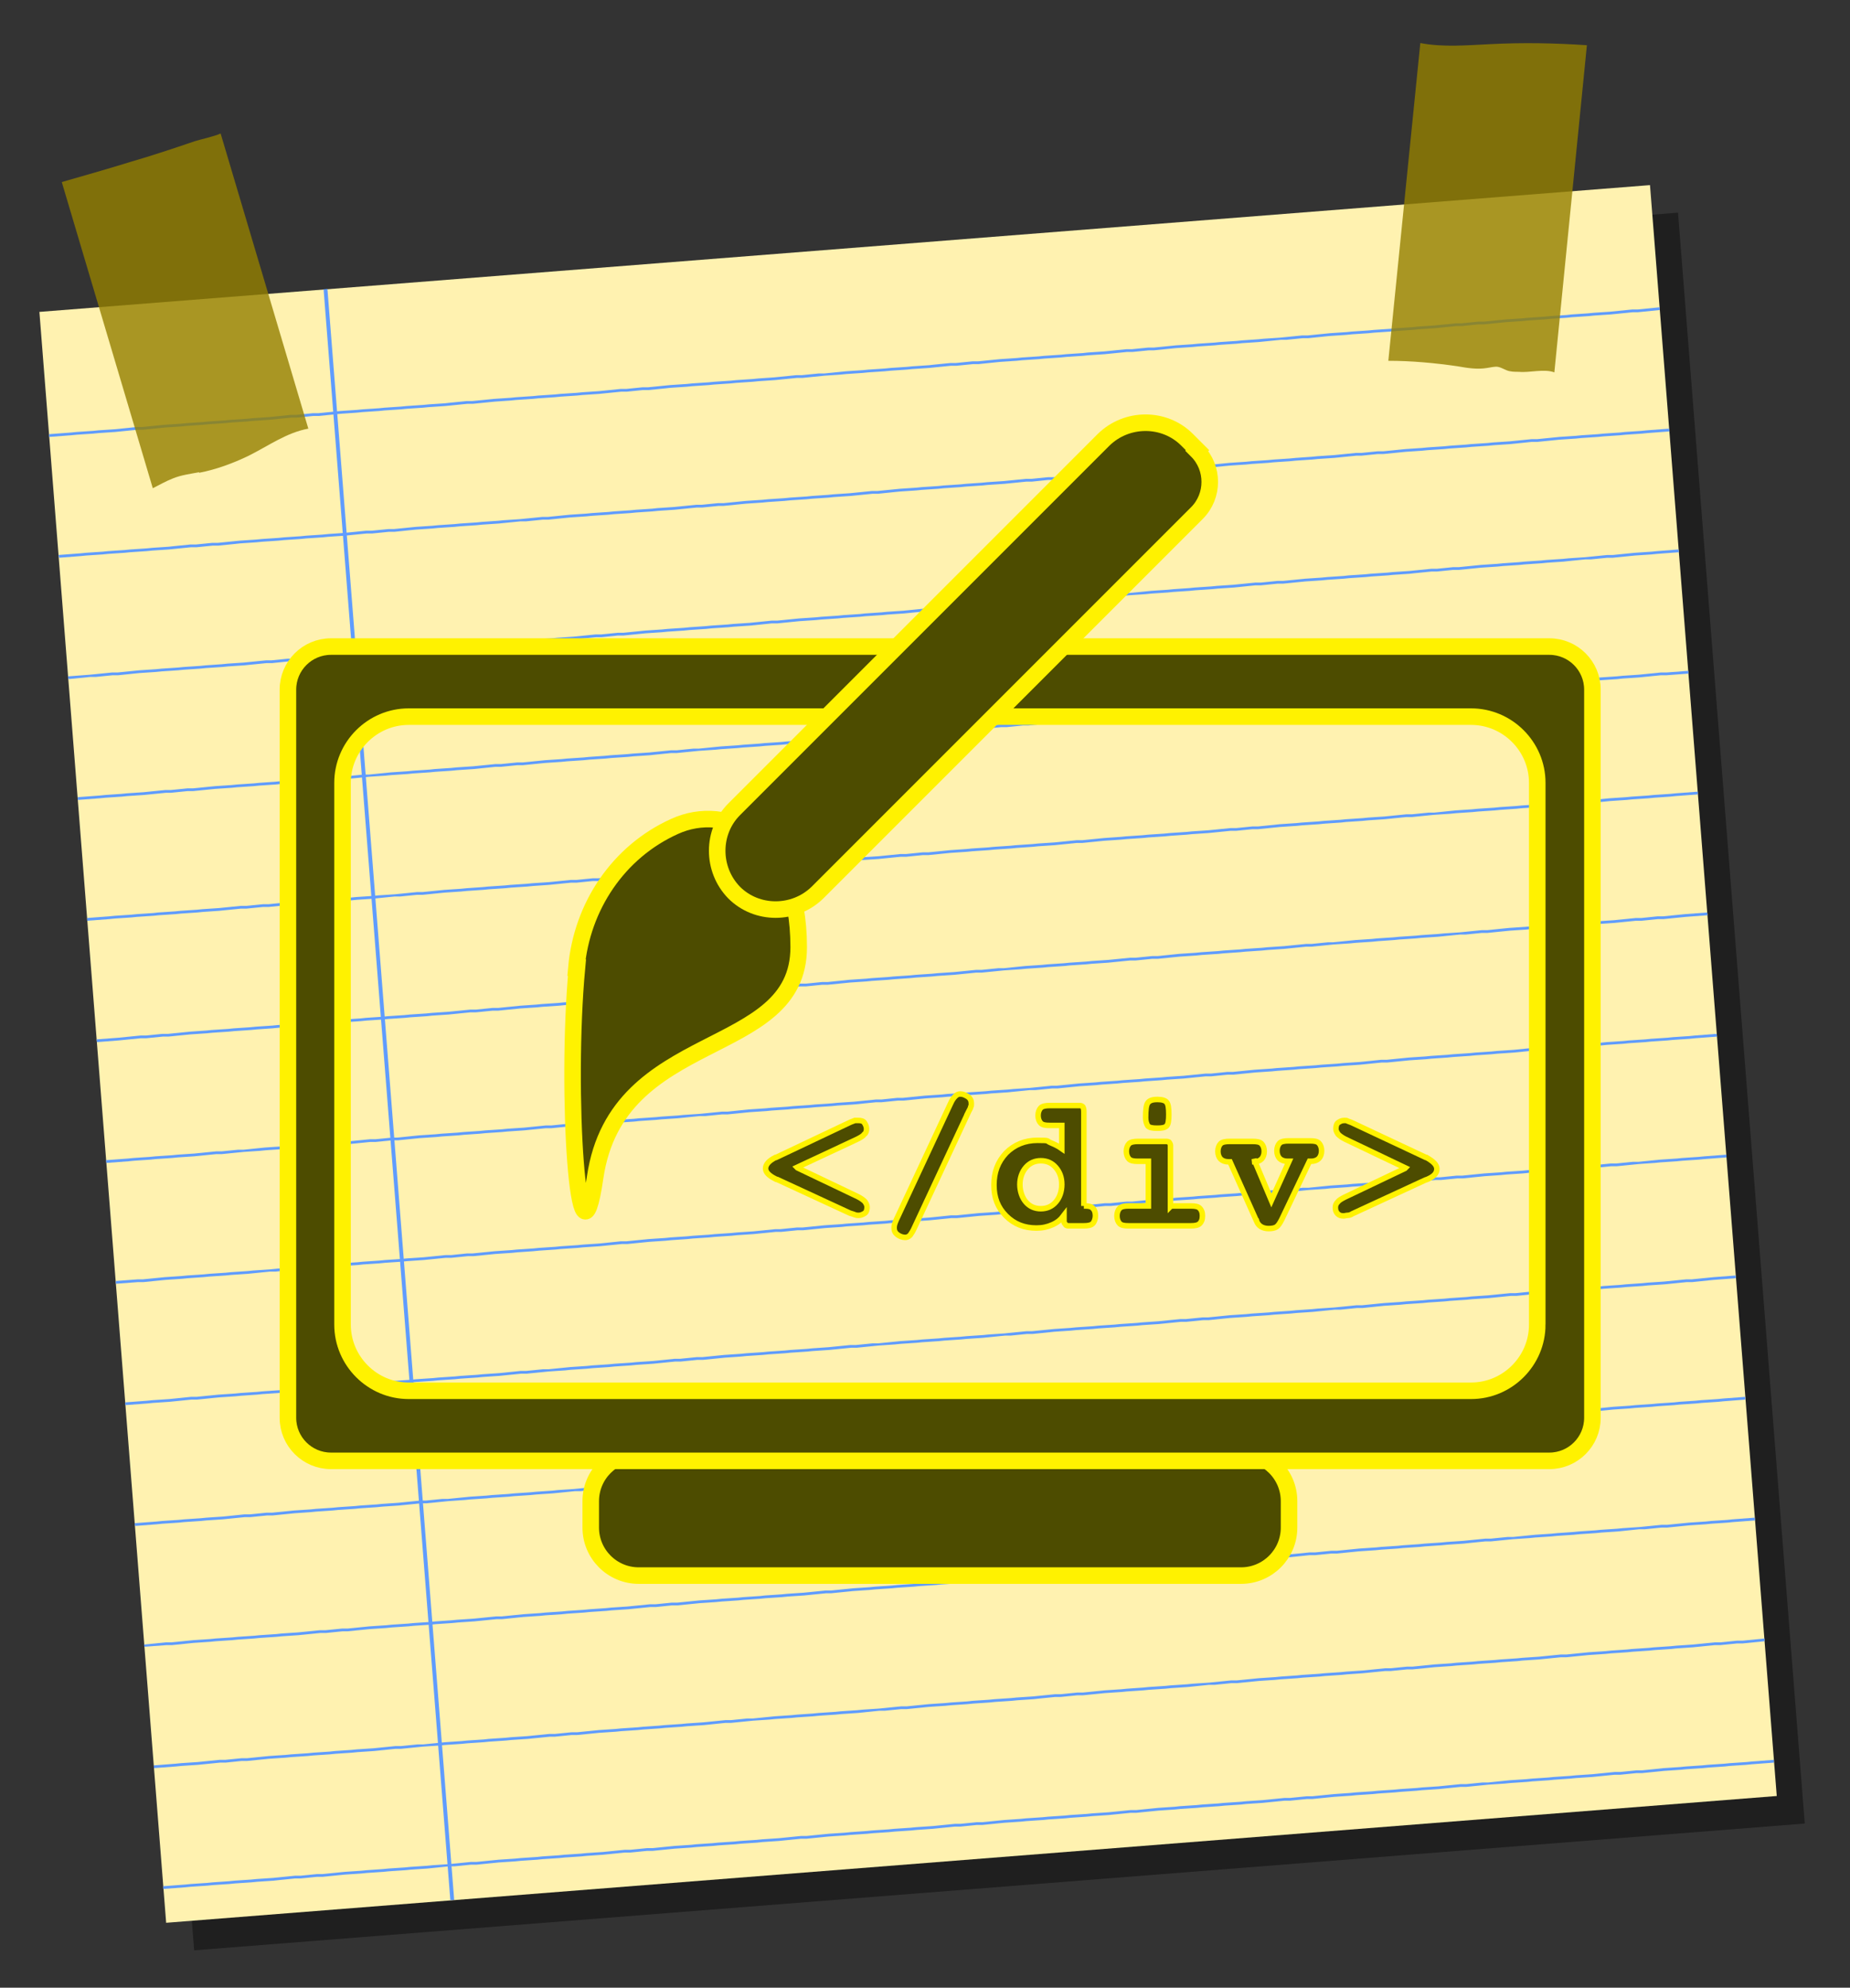<svg xmlns="http://www.w3.org/2000/svg" viewBox="0 0 335.4 360.3"><rect x="0" y="0" width="335.4" height="360.3" fill="#333333" stroke="none"/><defs><style>      .st0 {        stroke: #565656;      }      .st0, .st1, .st2, .st3, .st4, .st5, .st6, .st7, .st8, .st9, .st10, .st11, .st12, .st13, .st14, .st15, .st16, .st17, .st18, .st19, .st20 {        stroke-miterlimit: 10;      }      .st0, .st1, .st2, .st3, .st5, .st6 {        fill: none;      }      .st0, .st1, .st5, .st12, .st15, .st17 {        stroke-width: 4px;      }      .st1, .st15 {        stroke: #a5a5a5;      }      .st2, .st3, .st5, .st6, .st7, .st8, .st10, .st11, .st12, .st13, .st14, .st21, .st16, .st17, .st18, .st19, .st20 {        stroke: #00fff8;      }      .st22 {        mix-blend-mode: multiply;        opacity: .4;      }      .st3, .st16, .st18 {        stroke-width: 2px;      }      .st23 {        fill: #00fff8;      }      .st4, .st6, .st10, .st13 {        stroke-width: 3px;      }      .st4, .st9 {        fill: #4d4c00;        stroke: #fff200;      }      .st7 {        fill: #efefef;        opacity: .3;      }      .st7, .st24, .st13, .st16, .st17, .st20 {        isolation: isolate;      }      .st25 {        fill: #06fcf5;      }      .st8, .st26, .st11, .st15, .st18 {        fill: #565656;      }      .st27 {        fill: #948000;        opacity: .8;      }      .st10 {        fill: #707070;      }      .st11 {        stroke-width: 7px;      }      .st12, .st14, .st21, .st28 {        fill: #7a7979;      }      .st13 {        fill: #bcbcbc;        opacity: .6;      }      .st14 {        stroke-width: 6px;      }      .st29 {        fill: #fff2b0;      }      .st21 {        stroke-miterlimit: 10;        stroke-width: 2px;      }      .st16 {        fill: #d6d4d4;        opacity: .6;      }      .st17 {        fill: #aaa;      }      .st17, .st20 {        opacity: .8;      }      .st19 {        fill: #b5b5b5;      }      .st30 {        fill: #5f9cff;      }      .st20 {        fill: #9b9b9b;        stroke-width: 5px;      }    </style></defs><g class="st24"><g id="Layer_1"><g><path class="st26" d="M-128.3-193.2l5.9,15.1,6.2-16.2,5.9,16.2,6.2-15.1h3.7l-10.1,24-5.8-16-6.1,16-9.6-24.1h3.7Z"></path><path class="st26" d="M-85.2-190h-9.1v5.4h8.8v3.2h-8.8v7.6h9.1v3.2h-12.5v-22.6h12.5v3.2Z"></path><path class="st26" d="M-80.7-170.6v-22.6h3.4c1.5,0,2.7.1,3.6.4.9.2,1.7.6,2.3,1.2.6.6,1.1,1.3,1.5,2.1.4.9.6,1.8.6,2.6,0,1.6-.6,3-1.9,4.1,1.2.4,2.2,1.1,2.8,2.1.7,1,1.1,2.2,1.1,3.5s-.6,3.3-1.9,4.5c-.8.8-1.6,1.3-2.5,1.6-1,.3-2.3.4-3.8.4h-5.2ZM-77.3-183.5h1.1c1.3,0,2.2-.3,2.8-.8s.9-1.4.9-2.5-.3-1.9-.9-2.4-1.5-.8-2.6-.8h-1.2v6.6ZM-77.3-173.8h2.1c1.5,0,2.7-.3,3.4-.9.8-.6,1.1-1.5,1.1-2.5s-.4-1.8-1.1-2.5c-.7-.6-2-1-3.8-1h-1.7v6.8Z"></path><path class="st26" d="M-53.7-170.6v-22.6h4.8c2.3,0,4.1.2,5.4.7,1.4.4,2.7,1.2,3.9,2.2,2.3,2.1,3.5,4.9,3.5,8.4s-1.2,6.3-3.6,8.4c-1.2,1.1-2.5,1.8-3.8,2.2-1.2.4-3,.6-5.3.6h-4.7ZM-50.3-173.8h1.5c1.5,0,2.8-.2,3.8-.5,1-.3,1.9-.9,2.8-1.6,1.7-1.5,2.5-3.5,2.5-6s-.8-4.5-2.5-6c-1.5-1.4-3.7-2.1-6.6-2.1h-1.5v16.2h0Z"></path><path class="st26" d="M-19.4-190h-9.1v5.4h8.8v3.2h-8.8v7.6h9.1v3.2h-12.5v-22.6h12.5v3.2h0Z"></path><path class="st26" d="M-2.1-189.9l-2.8,1.6c-.5-.9-1-1.5-1.5-1.8-.5-.3-1.1-.5-1.9-.5s-1.7.3-2.4.8c-.6.5-.9,1.2-.9,2s.8,2,2.5,2.7l2.3.9c1.8.7,3.2,1.6,4,2.7s1.3,2.4,1.3,3.9-.7,3.8-2.1,5.2c-1.4,1.4-3.1,2-5.2,2s-3.6-.6-4.9-1.7c-1.3-1.2-2.1-2.8-2.4-4.9l3.5-.8c.2,1.3.4,2.2.8,2.8.7,1,1.7,1.5,3.1,1.5s1.9-.4,2.6-1.1,1.1-1.6,1.1-2.7,0-.8-.2-1.2-.3-.7-.6-1-.6-.6-1-.9-.9-.5-1.5-.8l-2.2-.9c-3.1-1.3-4.6-3.2-4.6-5.7s.6-3.1,1.9-4.3c1.3-1.1,2.9-1.7,4.9-1.7s4.6,1.3,6.1,3.8Z"></path><path class="st26" d="M6-193.2v22.6h-3.4v-22.6h3.4Z"></path><path class="st26" d="M23-182.4h9.4v.8c0,1.7-.2,3.2-.6,4.5-.4,1.2-1.1,2.3-2,3.4-2.1,2.4-4.8,3.5-8,3.5s-5.9-1.1-8.1-3.4c-2.3-2.3-3.4-5-3.4-8.3s1.1-6.1,3.4-8.4c2.3-2.3,5.1-3.4,8.4-3.4s3.4.4,4.9,1.1c1.5.7,2.9,1.9,4.3,3.5l-2.4,2.3c-1.9-2.5-4.1-3.7-6.8-3.7s-4.4.8-6,2.5c-1.6,1.6-2.4,3.6-2.4,6.1s.9,4.6,2.7,6.2c1.7,1.5,3.5,2.3,5.5,2.3s3.2-.6,4.5-1.7c1.3-1.1,2.1-2.5,2.2-4.1h-5.6v-3.2h0Z"></path><path class="st26" d="M36.7-170.6v-24.2l16.5,17.3v-15.7h3.4v24l-16.5-17.2v15.8h-3.4Z"></path></g><rect class="st15" x="72.7" y="-276.6" width="173.5" height="213.8"></rect><line class="st1" x1="90.2" y1="-250.4" x2="175.2" y2="-250.4"></line><line class="st1" x1="90.2" y1="-235.4" x2="175.2" y2="-235.4"></line><line class="st1" x1="90.2" y1="-220.5" x2="175.2" y2="-220.5"></line><line class="st1" x1="90.2" y1="-205.6" x2="175.2" y2="-205.6"></line><polygon class="st15" points="212.4 -259.4 217.6 -250.4 222.8 -241.4 212.4 -241.4 202.1 -241.4 207.2 -250.4 212.4 -259.4"></polygon><rect class="st15" x="21.1" y="-154.6" width="138.2" height="73"></rect><polyline class="st15" points="157.5 -152.3 123.4 -136.3 89.3 -120.3 55.2 -136.3 21.1 -152.3"></polyline><rect class="st15" x="198.8" y="-180.3" width="77.3" height="103.7"></rect><polygon class="st15" points="260 -169.3 263.4 -162.9 266.7 -156.5 260 -156.5 253.4 -156.5 256.7 -162.9 260 -169.3"></polygon><rect class="st15" x="209.8" y="-124.1" width="33.4" height="36.8"></rect><line class="st1" x1="209.8" y1="-162.9" x2="240.8" y2="-162.9"></line><line class="st1" x1="209.8" y1="-150.1" x2="240.8" y2="-150.1"></line><line class="st1" x1="209.8" y1="-138.8" x2="240.8" y2="-138.8"></line><line class="st1" x1="90.2" y1="-191.5" x2="175.2" y2="-191.5"></line><rect class="st15" x="253.9" y="-276.6" width="18.3" height="73.8"></rect><polygon class="st15" points="263 -182 258.3 -190.2 253.6 -198.4 263 -198.4 272.5 -198.4 267.8 -190.2 263 -182"></polygon><g><path class="st26" d="M56.6-25.3v9.2h-3.4v-22.6h3.9c1.9,0,3.3.1,4.3.4,1,.3,1.8.8,2.6,1.5,1.3,1.3,1.9,2.9,1.9,4.8s-.7,3.7-2.1,4.9-3.3,1.8-5.6,1.8c0,0-1.6,0-1.6,0ZM56.6-28.4h1.3c3.1,0,4.7-1.2,4.7-3.6s-1.6-3.5-4.8-3.5h-1.1v7.1h0Z"></path><path class="st26" d="M77-25.7l7,9.6h-4.2l-6.5-9.3h-.6v9.3h-3.4v-22.6h4c3,0,5.2.6,6.5,1.7,1.5,1.2,2.2,2.9,2.2,5s-.5,3-1.4,4.1-2.1,1.9-3.6,2.2ZM72.8-28.3h1.1c3.2,0,4.8-1.2,4.8-3.7s-1.6-3.5-4.7-3.5h-1.2v7.2h0Z"></path><path class="st26" d="M90.9-38.7v22.6h-3.4v-22.6h3.4Z"></path><path class="st26" d="M96.3-16.1v-24.2l16.5,17.3v-15.7h3.4V-14.7l-16.5-17.2v15.8h-3.4Z"></path><path class="st26" d="M127.9-35.5v19.4h-3.4v-19.4h-5.2v-3.2h13.8v3.2h-5.2Z"></path><path class="st26" d="M145.4-16.1v-22.6h4.8c2.3,0,4.1.2,5.4.7,1.4.4,2.7,1.2,3.9,2.2,2.3,2.1,3.5,4.9,3.5,8.4s-1.2,6.3-3.6,8.4c-1.2,1.1-2.5,1.8-3.8,2.2-1.2.4-3,.6-5.3.6h-4.7ZM148.8-19.3h1.5c1.5,0,2.8-.2,3.8-.5,1-.3,1.9-.9,2.8-1.6,1.7-1.5,2.5-3.5,2.5-6s-.8-4.5-2.5-6c-1.5-1.4-3.7-2.1-6.6-2.1h-1.5v16.2h0Z"></path><path class="st26" d="M179.6-35.5h-9.1v5.4h8.8v3.2h-8.8v7.6h9.1v3.2h-12.5v-22.6h12.5v3.2h0Z"></path><path class="st26" d="M196.9-35.3l-2.8,1.6c-.5-.9-1-1.5-1.5-1.8-.5-.3-1.1-.5-1.9-.5s-1.7.3-2.4.8c-.6.5-.9,1.2-.9,2s.8,2,2.5,2.7l2.3.9c1.8.7,3.2,1.6,4,2.7s1.3,2.4,1.3,3.9-.7,3.8-2.1,5.2c-1.4,1.4-3.1,2.1-5.2,2.1s-3.6-.6-4.9-1.7c-1.3-1.2-2.1-2.8-2.4-4.9l3.5-.8c.2,1.3.4,2.2.8,2.8.7,1,1.7,1.5,3.1,1.5s1.9-.4,2.6-1.1,1.1-1.6,1.1-2.7,0-.8-.2-1.2-.3-.7-.6-1-.6-.6-1-.9-.9-.5-1.5-.8l-2.2-.9c-3.1-1.3-4.6-3.2-4.6-5.7s.6-3.1,1.9-4.3c1.3-1.2,2.9-1.7,4.9-1.7,2.6,0,4.6,1.3,6.1,3.8Z"></path><path class="st26" d="M205-38.7v22.6h-3.4v-22.6h3.4Z"></path><path class="st26" d="M222.1-27.9h9.4v.8c0,1.7-.2,3.2-.6,4.5-.4,1.2-1.1,2.3-2,3.4-2.1,2.4-4.8,3.5-8,3.5s-5.9-1.1-8.1-3.4c-2.3-2.3-3.4-5-3.4-8.3s1.1-6.1,3.4-8.4c2.3-2.3,5.1-3.4,8.4-3.4s3.4.4,4.9,1.1c1.5.7,2.9,1.9,4.3,3.5l-2.4,2.3c-1.9-2.5-4.1-3.7-6.8-3.7s-4.4.8-6,2.5c-1.6,1.6-2.4,3.6-2.4,6.1s.9,4.6,2.7,6.2c1.7,1.5,3.5,2.3,5.5,2.3s3.2-.6,4.5-1.7c1.3-1.1,2.1-2.5,2.2-4.1h-5.6v-3.2h0Z"></path><path class="st26" d="M235.7-16.1v-24.2l16.5,17.3v-15.7h3.4V-14.7l-16.5-17.2v15.8h-3.4Z"></path></g><g><path class="st23" d="M-716.6.4l4.8-24.3,7.8,17.6,8-17.6,4.3,24.3h-3.5l-2.2-13.7-6.7,14.7-6.5-14.7-2.4,13.7h-3.5Z"></path><path class="st23" d="M-688.1-11c0-3.2,1.2-5.9,3.5-8.2,2.3-2.3,5.1-3.4,8.4-3.4s6,1.2,8.3,3.5c2.3,2.3,3.5,5.1,3.5,8.3s-1.2,6-3.5,8.3c-2.3,2.3-5.2,3.4-8.4,3.4s-5.5-1-7.9-3c-2.6-2.2-3.8-5.2-3.8-8.8ZM-684.7-10.9c0,2.5.8,4.6,2.5,6.2,1.7,1.6,3.6,2.4,5.8,2.4s4.4-.8,6-2.5c1.6-1.7,2.4-3.7,2.4-6.1s-.8-4.4-2.4-6.1c-1.6-1.6-3.6-2.5-5.9-2.5s-4.3.8-6,2.5c-1.6,1.6-2.4,3.6-2.4,6Z"></path><path class="st23" d="M-654.8-19V.4h-3.4v-19.4h-5.2v-3.2h13.8v3.2h-5.2Z"></path><path class="st23" d="M-643.1-22.2V.4h-3.4v-22.6h3.4Z"></path><path class="st23" d="M-638.8-11c0-3.2,1.2-5.9,3.5-8.2,2.3-2.3,5.1-3.4,8.4-3.4s6,1.2,8.3,3.5c2.3,2.3,3.5,5.1,3.5,8.3s-1.2,6-3.5,8.3c-2.3,2.3-5.1,3.4-8.4,3.4s-5.5-1-7.9-3c-2.6-2.2-3.8-5.2-3.8-8.8ZM-635.4-10.9c0,2.5.8,4.6,2.5,6.2,1.7,1.6,3.6,2.4,5.8,2.4s4.4-.8,6-2.5c1.6-1.7,2.4-3.7,2.4-6.1s-.8-4.4-2.4-6.1c-1.6-1.6-3.6-2.5-5.9-2.5s-4.3.8-6,2.5c-1.6,1.6-2.4,3.6-2.4,6Z"></path><path class="st23" d="M-610.9.4v-24.2l16.5,17.3v-15.7h3.4V1.8l-16.5-17.2V.4h-3.4Z"></path><path class="st23" d="M-564.7-11.3h9.4v.8c0,1.7-.2,3.2-.6,4.5-.4,1.2-1.1,2.3-2,3.4-2.1,2.4-4.8,3.5-8,3.5s-5.9-1.1-8.1-3.4c-2.3-2.3-3.4-5-3.4-8.3s1.1-6.1,3.4-8.3c2.3-2.3,5.1-3.4,8.4-3.4s3.4.4,4.9,1.1c1.5.7,2.9,1.9,4.3,3.5l-2.4,2.3c-1.9-2.5-4.1-3.7-6.8-3.7s-4.4.8-6,2.5c-1.6,1.6-2.4,3.7-2.4,6.1s.9,4.6,2.7,6.2c1.7,1.5,3.5,2.3,5.5,2.3s3.2-.6,4.5-1.7c1.3-1.1,2.1-2.5,2.2-4.1h-5.6v-3.2h0Z"></path><path class="st23" d="M-543.4-9.2l7,9.6h-4.2l-6.5-9.3h-.6V.4h-3.4v-22.6h4c3,0,5.1.6,6.5,1.7,1.5,1.2,2.2,2.9,2.2,5s-.5,3-1.4,4.1-2.1,1.9-3.6,2.2ZM-547.6-11.8h1.1c3.2,0,4.9-1.2,4.9-3.7s-1.6-3.5-4.7-3.5h-1.2v7.2h0Z"></path><path class="st23" d="M-519.7-5.1h-9.7l-2.5,5.5h-3.7l11.2-24,10.8,24h-3.7l-2.4-5.5ZM-521.1-8.3l-3.4-7.7-3.5,7.7h6.9Z"></path><path class="st23" d="M-507.3-8.7V.4h-3.4v-22.6h3.9c1.9,0,3.3.1,4.3.4,1,.3,1.8.8,2.6,1.5,1.3,1.3,2,2.9,2,4.8s-.7,3.7-2.1,4.9-3.3,1.8-5.6,1.8h-1.6ZM-507.3-11.9h1.3c3.1,0,4.7-1.2,4.7-3.6s-1.6-3.5-4.9-3.5h-1.1v7.1h0Z"></path><path class="st23" d="M-491.1-13.3h9.8v-8.8h3.4V.4h-3.4v-10.6h-9.8V.4h-3.4v-22.6h3.4v8.8Z"></path><path class="st23" d="M-469.1-22.2V.4h-3.4v-22.6h3.4Z"></path><path class="st23" d="M-447-21v4c-2-1.7-4-2.5-6.1-2.5s-4.3.8-5.9,2.5c-1.6,1.7-2.4,3.7-2.4,6.1s.8,4.4,2.4,6,3.6,2.5,5.9,2.5,2.2-.2,3.1-.6c.5-.2,1-.5,1.5-.8s1-.7,1.6-1.2V-.8c-2,1.1-4,1.7-6.1,1.7-3.2,0-6-1.1-8.3-3.4-2.3-2.3-3.4-5-3.4-8.2s1-5.5,2.9-7.7c2.3-2.8,5.4-4.2,9.1-4.2,2,0,4,.6,5.9,1.7Z"></path><path class="st23" d="M-429.9-18.8l-2.8,1.6c-.5-.9-1-1.5-1.5-1.8-.5-.3-1.1-.5-1.9-.5s-1.7.3-2.4.8c-.6.5-.9,1.2-.9,2s.8,2,2.5,2.7l2.3.9c1.8.7,3.2,1.7,4,2.7s1.3,2.4,1.3,3.9-.7,3.8-2.1,5.2c-1.4,1.4-3.1,2-5.2,2s-3.6-.6-4.9-1.7c-1.3-1.2-2-2.8-2.4-4.9l3.5-.8c.2,1.3.4,2.2.8,2.8.7,1,1.7,1.5,3.1,1.5s2-.4,2.6-1.1,1-1.6,1-2.7,0-.8-.2-1.2-.3-.7-.6-1-.6-.6-1-.9-.9-.5-1.5-.8l-2.2-.9c-3.1-1.3-4.6-3.2-4.6-5.7s.6-3.1,2-4.3c1.3-1.2,2.9-1.7,4.9-1.7,2.6,0,4.6,1.3,6.1,3.8Z"></path></g><g><circle class="st5" cx="-901.8" cy="140.1" r="84.2"></circle><path class="st19" d="M-872.4,199.2c-10.5,5.6-21.2,7.7-34.1,7.7-31.4,0-58-23-58-59.9s27.4-73.7,69.8-73.7,55.5,23.5,55.5,55.5-16.1,45.6-33.9,45.6-14.7-5-14.3-16.8h-.6c-6.7,11.3-15.5,16.8-27,16.8s-20.7-9-20.7-24.1c0-23.7,18.8-45.3,45.4-45.3s15.5,1.7,20.5,4l-6.5,34.6c-2.9,14.5-.6,21.2,5.7,21.4,9.8.4,20.7-12.8,20.7-34.8s-16.7-48-46.3-48-57.4,24.9-57.4,63.7,20.9,51.9,49.2,51.9,21-2.3,28.9-6.7l3,8.2ZM-883,116.5c-1.9-.8-5.2-1.5-9.6-1.5-16.8,0-30.4,15.9-30.4,34.5s4.2,14.5,12.6,14.5,21.2-14.2,23.3-26l4-21.4Z"></path><path class="st12" d="M-880.6,92.4l-57.9,14.5c-15.2,3.8-30.5-5.4-34.3-20.6l-4.8-19,112.8-28.2,4.8,19c3.8,15.2-5.4,30.5-20.6,34.3Z"></path><polygon class="st12" points="-802.7 4.5 -914.5 81.5 -1053.4 69 -931.5 14.9 -802.7 4.5"></polygon><rect class="st28" x="-835.1" y="20.1" width="2.1" height="33.7"></rect><circle class="st28" cx="-834" cy="53.8" r="3.3"></circle><ellipse class="st21" cx="-923.4" cy="42.8" rx="6.3" ry="4.4" transform="translate(-38 -222.7) rotate(-14)"></ellipse><line class="st3" x1="-835" y1="20.8" x2="-917.3" y2="41.2"></line><g><path class="st23" d="M-1056.1,260.7h-9.1v5.4h8.8v3.2h-8.8v7.6h9.1v3.2h-12.5v-22.6h12.5v3.2Z"></path><path class="st23" d="M-1054.3,271.5h6.5v2.9h-6.5v-2.9Z"></path><path class="st23" d="M-1041.7,257.5v19.4h6.7v3.2h-10.1v-22.6h3.4Z"></path><path class="st23" d="M-1019.3,260.7h-9.1v5.4h8.8v3.2h-8.8v7.6h9.1v3.2h-12.5v-22.6h12.5v3.2h0Z"></path><path class="st23" d="M-1001.6,274.7h-9.7l-2.5,5.5h-3.7l11.2-24,10.8,24h-3.7l-2.4-5.5ZM-1003,271.5l-3.3-7.7-3.5,7.7h6.9Z"></path><path class="st23" d="M-985,270.5l7,9.6h-4.2l-6.5-9.3h-.6v9.3h-3.4v-22.6h4c3,0,5.2.6,6.5,1.7,1.5,1.2,2.2,2.9,2.2,5s-.5,3-1.4,4.1-2.1,1.9-3.6,2.2ZM-989.2,267.9h1.1c3.2,0,4.8-1.2,4.8-3.7s-1.6-3.5-4.7-3.5h-1.2v7.2h0Z"></path><path class="st23" d="M-974.6,280.1v-24.1l16.5,17.3v-15.7h3.4v24l-16.5-17.2v15.8h-3.4Z"></path><path class="st23" d="M-945.8,257.5v22.6h-3.4v-22.6h3.4Z"></path><path class="st23" d="M-940.4,280.1v-24.1l16.5,17.3v-15.7h3.4v24l-16.5-17.2v15.8h-3.4Z"></path><path class="st23" d="M-903.2,268.4h9.3v.8c0,1.7-.2,3.2-.6,4.5-.4,1.2-1,2.3-2,3.4-2.1,2.4-4.8,3.5-8,3.5s-5.9-1.1-8.1-3.4c-2.3-2.3-3.4-5-3.4-8.3s1.2-6.1,3.4-8.4,5.1-3.4,8.4-3.4,3.4.4,5,1.1c1.5.7,2.9,1.9,4.3,3.5l-2.4,2.3c-1.9-2.5-4.1-3.7-6.8-3.7s-4.4.8-6,2.5c-1.6,1.6-2.4,3.6-2.4,6.1s.9,4.6,2.7,6.2c1.7,1.5,3.5,2.3,5.5,2.3s3.2-.6,4.5-1.7c1.3-1.1,2.1-2.5,2.2-4.1h-5.6v-3.2h0Z"></path><path class="st23" d="M-880.3,280.1v-22.6h4.8c2.3,0,4.1.2,5.4.7,1.4.4,2.7,1.2,3.8,2.2,2.3,2.1,3.5,4.9,3.5,8.4s-1.2,6.3-3.7,8.4c-1.2,1.1-2.5,1.8-3.8,2.2-1.2.4-3,.6-5.3.6h-4.7ZM-876.9,276.9h1.5c1.5,0,2.8-.2,3.8-.5,1-.3,1.9-.9,2.8-1.6,1.7-1.5,2.5-3.5,2.5-6s-.8-4.5-2.5-6c-1.5-1.4-3.7-2.1-6.6-2.1h-1.5v16.2h0Z"></path><path class="st23" d="M-846,260.7h-9.1v5.4h8.8v3.2h-8.8v7.6h9.1v3.2h-12.5v-22.6h12.5v3.2Z"></path><path class="st23" d="M-828.8,260.9l-2.8,1.6c-.5-.9-1-1.5-1.5-1.8-.5-.3-1.1-.5-1.9-.5s-1.7.3-2.4.8c-.6.5-.9,1.2-.9,2s.8,2,2.5,2.7l2.3.9c1.8.7,3.2,1.6,4,2.7s1.3,2.4,1.3,3.9-.7,3.8-2.1,5.2c-1.4,1.4-3.1,2-5.2,2s-3.6-.6-4.9-1.7c-1.3-1.2-2-2.8-2.4-4.9l3.5-.8c.2,1.3.4,2.2.8,2.8.7,1,1.7,1.5,3.1,1.5s2-.4,2.7-1.1,1-1.6,1-2.7,0-.8-.2-1.2-.3-.7-.6-1-.6-.6-1-.9-.9-.5-1.5-.8l-2.2-.9c-3.1-1.3-4.6-3.2-4.6-5.7s.7-3.1,2-4.3c1.3-1.1,2.9-1.7,4.8-1.7,2.6,0,4.6,1.3,6.1,3.8Z"></path><path class="st23" d="M-820.7,257.5v22.6h-3.4v-22.6h3.4Z"></path><path class="st23" d="M-803.6,268.4h9.3v.8c0,1.7-.2,3.2-.6,4.5-.4,1.2-1,2.3-2,3.4-2.1,2.4-4.8,3.5-8,3.5s-5.9-1.1-8.1-3.4c-2.3-2.3-3.4-5-3.4-8.3s1.2-6.1,3.4-8.4,5.1-3.4,8.4-3.4,3.4.4,5,1.1c1.5.7,2.9,1.9,4.3,3.5l-2.4,2.3c-1.9-2.5-4.1-3.7-6.8-3.7s-4.4.8-6,2.5c-1.6,1.6-2.4,3.6-2.4,6.1s.9,4.6,2.7,6.2c1.7,1.5,3.5,2.3,5.5,2.3s3.2-.6,4.5-1.7c1.3-1.1,2.1-2.5,2.2-4.1h-5.6v-3.2h0Z"></path><path class="st23" d="M-790,280.1v-24.1l16.5,17.3v-15.7h3.4v24l-16.5-17.2v15.8h-3.4Z"></path></g></g><g><path class="st10" d="M-546.5,91.8h-15.8s-35.1,65.1-33.2,75.1c17.7.7,17.7,19.8,17.7,19.8v31.6h46.9v-31.6s0-19.1,17.7-19.8c1.9-10-33.2-75.1-33.2-75.1Z"></path><rect class="st23" x="-555.8" y="91.4" width="2.8" height="45.1"></rect><circle class="st23" cx="-554.2" cy="138.8" r="4.2"></circle><polyline class="st0" points="-672.1 91.4 -560.3 91.4 -439.6 91.4"></polyline><rect class="st23" x="-559" y="87.7" width="8.3" height="8.3"></rect><path class="st23" d="M-439.6,95.5h0c2.3,0,4.1-1.9,4.1-4.2h0c0-2.3-1.9-4.2-4.1-4.2h0c-2.3,0-4.1,1.9-4.1,4.2h0c0,2.3,1.9,4.2,4.1,4.2Z"></path><path class="st23" d="M-672.1,95.5h0c2.3,0,4.2-1.9,4.2-4.2h0c0-2.3-1.9-4.2-4.2-4.2h0c-2.3,0-4.2,1.9-4.2,4.2h0c0,2.3,1.9,4.2,4.2,4.2Z"></path><path class="st6" d="M-643.2,185.8s-1.2-93.5,88.3-94c15-.4,87,7.9,87.6,94"></path><path class="st3" d="M-440,72.7h-230.1c-6.2,0-11.2-5-11.2-11.2v-17.8c0-6.2,5-11.2,11.2-11.2h230.1c6.2,0,11.2,5,11.2,11.2v17.8c0,6.2-5,11.2-11.2,11.2Z"></path><rect class="st23" x="-676.2" y="53" width="2.1" height="18.5"></rect><rect class="st23" x="-668.3" y="60.1" width="2.1" height="11.9"></rect><rect class="st23" x="-660.5" y="53" width="2.1" height="18.5"></rect><rect class="st23" x="-652.6" y="60.1" width="2.1" height="11.9"></rect><rect class="st23" x="-645.2" y="53" width="2.1" height="18.5"></rect><rect class="st23" x="-637.3" y="60.1" width="2.1" height="11.9"></rect><rect class="st23" x="-629.5" y="53" width="2.1" height="18.5"></rect><rect class="st23" x="-621.6" y="60.1" width="2.1" height="11.9"></rect><rect class="st23" x="-613.9" y="53" width="2.1" height="18.5"></rect><rect class="st23" x="-606" y="60.1" width="2.1" height="11.9"></rect><rect class="st23" x="-598.2" y="53" width="2.1" height="18.5"></rect><rect class="st23" x="-590.3" y="60.1" width="2.1" height="11.9"></rect><rect class="st23" x="-583" y="53" width="2.1" height="18.5"></rect><rect class="st23" x="-575.1" y="60.1" width="2.1" height="11.9"></rect><rect class="st23" x="-567.2" y="53" width="2.1" height="18.5"></rect><rect class="st23" x="-559.3" y="60.1" width="2.1" height="11.9"></rect><rect class="st23" x="-551.6" y="52.6" width="2.1" height="18.5"></rect><rect class="st23" x="-543.7" y="59.8" width="2.1" height="11.9"></rect><rect class="st23" x="-535.9" y="52.6" width="2.1" height="18.5"></rect><rect class="st23" x="-528" y="59.8" width="2.1" height="11.9"></rect><rect class="st23" x="-520.6" y="52.6" width="2.1" height="18.5"></rect><rect class="st23" x="-512.7" y="59.8" width="2.1" height="11.9"></rect><rect class="st23" x="-504.9" y="52.6" width="2.1" height="18.5"></rect><rect class="st23" x="-497" y="59.8" width="2.1" height="11.9"></rect><rect class="st23" x="-489.3" y="52.6" width="2.1" height="18.5"></rect><rect class="st23" x="-481.4" y="59.8" width="2.1" height="11.9"></rect><rect class="st23" x="-473.6" y="52.6" width="2.1" height="18.5"></rect><rect class="st23" x="-465.7" y="59.8" width="2.1" height="11.9"></rect><rect class="st23" x="-458.4" y="52.6" width="2.1" height="18.5"></rect><rect class="st23" x="-450.5" y="59.8" width="2.1" height="11.9"></rect><rect class="st23" x="-442.6" y="52.6" width="2.1" height="18.5"></rect><g><path class="st23" d="M-660.2,257.1v19.4h6.7v3.2h-10.1v-22.6h3.4Z"></path><path class="st23" d="M-652.3,268.4c0-3.2,1.2-5.9,3.5-8.2,2.3-2.3,5.1-3.4,8.4-3.4s6,1.1,8.3,3.5c2.3,2.3,3.5,5.1,3.5,8.3s-1.2,6-3.5,8.3c-2.3,2.3-5.2,3.4-8.5,3.4s-5.5-1-7.9-3c-2.5-2.2-3.8-5.2-3.8-8.8ZM-648.9,268.4c0,2.5.8,4.6,2.5,6.2,1.7,1.6,3.6,2.4,5.8,2.4s4.4-.8,6-2.5c1.6-1.7,2.5-3.7,2.5-6.1s-.8-4.4-2.4-6.1c-1.6-1.6-3.6-2.5-6-2.5s-4.3.8-6,2.5c-1.6,1.6-2.4,3.6-2.4,6Z"></path><path class="st23" d="M-612.8,268h9.3v.8c0,1.7-.2,3.2-.6,4.5-.4,1.2-1,2.3-2,3.4-2.1,2.4-4.8,3.5-8,3.5s-5.9-1.1-8.1-3.4c-2.3-2.3-3.4-5-3.4-8.3s1.2-6.1,3.4-8.4,5.1-3.4,8.4-3.4,3.4.4,5,1.1c1.5.7,2.9,1.9,4.3,3.5l-2.4,2.3c-1.9-2.5-4.1-3.7-6.8-3.7s-4.4.8-6,2.5c-1.6,1.6-2.4,3.6-2.4,6.1s.9,4.6,2.7,6.2c1.7,1.5,3.5,2.3,5.5,2.3s3.2-.6,4.5-1.7c1.3-1.1,2.1-2.5,2.2-4.1h-5.6v-3.2h0Z"></path><path class="st23" d="M-600.2,268.4c0-3.2,1.2-5.9,3.5-8.2,2.3-2.3,5.1-3.4,8.4-3.4s6,1.1,8.3,3.5c2.3,2.3,3.5,5.1,3.5,8.3s-1.2,6-3.5,8.3c-2.3,2.3-5.2,3.4-8.5,3.4s-5.5-1-7.9-3c-2.5-2.2-3.8-5.2-3.8-8.8ZM-596.8,268.4c0,2.5.8,4.6,2.5,6.2,1.7,1.6,3.6,2.4,5.8,2.4s4.4-.8,6-2.5c1.6-1.7,2.5-3.7,2.5-6.1s-.8-4.4-2.4-6.1c-1.6-1.6-3.6-2.5-6-2.5s-4.3.8-6,2.5c-1.6,1.6-2.4,3.6-2.4,6Z"></path><path class="st23" d="M-563,279.8v-22.6h4.8c2.3,0,4.1.2,5.4.7,1.4.4,2.7,1.2,3.8,2.2,2.3,2.1,3.5,4.9,3.5,8.4s-1.2,6.3-3.7,8.4c-1.2,1.1-2.5,1.8-3.8,2.2-1.2.4-3,.6-5.3.6h-4.7ZM-559.6,276.6h1.5c1.5,0,2.8-.2,3.8-.5,1-.3,1.9-.9,2.8-1.6,1.7-1.5,2.5-3.5,2.5-6s-.8-4.5-2.5-6c-1.5-1.4-3.7-2.1-6.6-2.1h-1.5v16.2h0Z"></path><path class="st23" d="M-528.8,260.4h-9.1v5.4h8.8v3.2h-8.8v7.6h9.1v3.2h-12.5v-22.6h12.5v3.2Z"></path><path class="st23" d="M-511.5,260.5l-2.8,1.6c-.5-.9-1-1.5-1.5-1.8-.5-.3-1.1-.5-1.9-.5s-1.7.3-2.4.8c-.6.5-.9,1.2-.9,2s.8,2,2.5,2.7l2.3.9c1.8.7,3.2,1.6,4,2.7.9,1.1,1.3,2.4,1.3,3.9s-.7,3.8-2.1,5.2c-1.4,1.4-3.1,2-5.2,2s-3.6-.6-4.9-1.7c-1.3-1.2-2-2.8-2.4-4.9l3.5-.8c.2,1.3.4,2.2.8,2.8.7,1,1.7,1.5,3.1,1.5s2-.4,2.7-1.1,1-1.6,1-2.7,0-.8-.2-1.2-.3-.7-.6-1-.6-.6-1-.9-.9-.5-1.5-.8l-2.2-.9c-3.1-1.3-4.6-3.2-4.6-5.7s.7-3.1,2-4.3c1.3-1.1,2.9-1.7,4.8-1.7s4.6,1.3,6.1,3.8Z"></path><path class="st23" d="M-503.4,257.1v22.6h-3.4v-22.6h3.4Z"></path><path class="st23" d="M-486.3,268h9.4v.8c0,1.7-.2,3.2-.6,4.5-.4,1.2-1,2.3-2,3.4-2.1,2.4-4.8,3.5-8,3.5s-5.9-1.1-8.1-3.4c-2.3-2.3-3.4-5-3.4-8.3s1.1-6.1,3.4-8.4,5.1-3.4,8.4-3.4,3.4.4,5,1.1c1.5.7,2.9,1.9,4.3,3.5l-2.4,2.3c-1.9-2.5-4.1-3.7-6.8-3.7s-4.4.8-6,2.5c-1.6,1.6-2.4,3.6-2.4,6.1s.9,4.6,2.7,6.2c1.7,1.5,3.5,2.3,5.5,2.3s3.2-.6,4.5-1.7c1.3-1.1,2.1-2.5,2.2-4.1h-5.6v-3.2h0Z"></path><path class="st23" d="M-472.7,279.8v-24.2l16.5,17.3v-15.7h3.4v24l-16.5-17.2v15.8h-3.4Z"></path></g></g><g><path class="st2" d="M-1136.7,139.5c-.4,42.6-34.2,75.6-76.9,75.3-40.8-.3-74.6-34.9-74.2-75.9.4-41.9,34.8-75.6,76.7-75.1,41.1.5,74.8,34.9,74.4,75.8ZM-1263,139.2c0,28.3,22.7,51.2,50.8,51.2,28.2,0,50.9-22.7,51-51,.1-27.8-22.6-50.8-50.5-50.9-28.2-.2-51.2,22.6-51.2,50.7Z"></path><path class="st18" d="M-1172.4,212.9c58.2-34.7,56.8-114.8.1-147.2,8.3,0,15.4-.2,22.5,0,3.3.1,5-.6,5.8-4.2,2.1-8.6,2.3-8.5,11.2-8.6,1.2,0,2.5,0,3.7,0,10.4,0,10.4,0,14.1,9.9.4,1.2,2.2,2.5,3.5,2.7,15.1,1.7,23,10.4,23,25.5,0,32,0,64.1,0,96.1,0,16.3-9.2,25.6-25.4,25.6-19,0-38,0-58.5,0Z"></path><path class="st18" d="M-1251.7,65.7c-28.2,17.6-43.6,41.5-43.6,73.4,0,32,15.1,56,42.9,73.4-2.3.2-3.8.4-5.2.4-17.8,0-35.6,0-53.3,0-15.5,0-24.9-9.5-24.9-25.1,0-32.1,0-64.1,0-96.1,0-16.7,9.2-25.9,25.7-25.9,17.4,0,34.9,0,52.3,0,1.5,0,3,0,6.1,0Z"></path><path class="st18" d="M-1252.6,62.1c1.7-8.8,3-16.5,4.7-24,1-4.7,4.3-7.2,9.2-7.2,17.8,0,35.6,0,53.4,0,5.1,0,8.2,2.9,9.3,7.8,1.5,7.2,2.8,14.5,4.4,23.1-4.3-.2-8.6.4-12.2-.8-18.7-6.2-37.2-6.4-56-.1-3.7,1.2-7.9.9-12.7,1.3Z"></path><path class="st8" d="M-1211.8,178.2c-21.2.3-38.9-16.9-39.3-38-.4-21.2,16.7-39.2,37.8-39.6,21.9-.4,39.8,16.6,40.1,38.3.3,21.4-17,39-38.6,39.3ZM-1196.5,138.1c3.9,0,7.1-3.1,7.2-7,0-4.1-3.3-7.4-7.4-7.3-3.9.1-6.9,3.4-6.9,7.3,0,3.9,3.2,7,7.1,7Z"></path><path class="st23" d="M-1196.5,138.1c-3.9,0-7.1-3.1-7.1-7,0-3.9,3-7.1,6.9-7.3,4.1-.2,7.5,3.2,7.4,7.3,0,3.9-3.3,7-7.2,7Z"></path><g><path class="st25" d="M-1322.4,271.8v9.2h-3.4v-22.6h3.9c1.9,0,3.3.1,4.3.4,1,.3,1.8.8,2.6,1.5,1.3,1.3,1.9,2.9,1.9,4.8s-.7,3.7-2.1,4.9-3.3,1.8-5.6,1.8h-1.6ZM-1322.4,268.6h1.3c3.1,0,4.7-1.2,4.7-3.6s-1.6-3.5-4.8-3.5h-1.1v7.1h0Z"></path><path class="st25" d="M-1306.2,267.2h9.8v-8.9h3.4v22.6h-3.4v-10.6h-9.8v10.6h-3.4v-22.6h3.4v8.9Z"></path><path class="st25" d="M-1288.8,269.5c0-3.2,1.2-5.9,3.5-8.2,2.3-2.3,5.1-3.4,8.4-3.4s6,1.1,8.3,3.5c2.3,2.3,3.5,5.1,3.5,8.3s-1.2,6-3.5,8.3c-2.3,2.3-5.2,3.4-8.4,3.4s-5.5-1-7.9-3c-2.6-2.2-3.8-5.2-3.8-8.8ZM-1285.3,269.6c0,2.5.8,4.6,2.5,6.2,1.7,1.6,3.6,2.4,5.8,2.4s4.4-.8,6-2.5c1.6-1.7,2.4-3.7,2.4-6.1s-.8-4.4-2.4-6.1c-1.6-1.6-3.6-2.5-5.9-2.5s-4.3.8-6,2.5c-1.6,1.6-2.4,3.6-2.4,6Z"></path><path class="st25" d="M-1255.4,261.5v19.4h-3.4v-19.4h-5.2v-3.2h13.8v3.2h-5.2Z"></path><path class="st25" d="M-1249,269.5c0-3.2,1.2-5.9,3.5-8.2,2.3-2.3,5.1-3.4,8.4-3.4s6,1.1,8.3,3.5c2.3,2.3,3.5,5.1,3.5,8.3s-1.2,6-3.5,8.3c-2.3,2.3-5.2,3.4-8.4,3.4s-5.5-1-7.9-3c-2.6-2.2-3.8-5.2-3.8-8.8ZM-1245.6,269.6c0,2.5.8,4.6,2.5,6.2,1.7,1.6,3.6,2.4,5.8,2.4s4.4-.8,6-2.5c1.6-1.7,2.4-3.7,2.4-6.1s-.8-4.4-2.4-6.1c-1.6-1.6-3.6-2.5-5.9-2.5s-4.3.8-6,2.5c-1.6,1.6-2.4,3.6-2.4,6Z"></path><path class="st25" d="M-1209.4,269.2h9.3v.8c0,1.7-.2,3.2-.6,4.5-.4,1.2-1.1,2.3-2,3.4-2.1,2.4-4.8,3.5-8,3.5s-5.9-1.1-8.1-3.4c-2.3-2.3-3.4-5-3.4-8.3s1.2-6.1,3.4-8.4c2.3-2.3,5.1-3.4,8.4-3.4s3.4.4,4.9,1.1c1.5.7,2.9,1.9,4.3,3.5l-2.4,2.3c-1.9-2.5-4.1-3.7-6.8-3.7s-4.4.8-6,2.5c-1.6,1.6-2.4,3.6-2.4,6.1s.9,4.6,2.7,6.2c1.7,1.5,3.5,2.3,5.5,2.3s3.2-.6,4.5-1.7c1.3-1.1,2.1-2.5,2.2-4.1h-5.6v-3.2h0Z"></path><path class="st25" d="M-1188.1,271.3l7,9.6h-4.2l-6.5-9.3h-.6v9.3h-3.4v-22.6h4c3,0,5.2.6,6.5,1.7,1.5,1.2,2.2,2.9,2.2,5s-.5,3-1.4,4.1-2.1,1.9-3.6,2.2ZM-1192.4,268.7h1.1c3.2,0,4.8-1.2,4.8-3.7s-1.6-3.5-4.7-3.5h-1.2v7.2h0Z"></path><path class="st25" d="M-1164.4,275.5h-9.7l-2.5,5.5h-3.7l11.2-24,10.8,24h-3.7l-2.4-5.5ZM-1165.8,272.2l-3.3-7.7-3.5,7.7h6.9Z"></path><path class="st25" d="M-1152.1,271.8v9.2h-3.4v-22.6h3.9c1.9,0,3.3.1,4.3.4,1,.3,1.8.8,2.6,1.5,1.3,1.3,1.9,2.9,1.9,4.8s-.7,3.7-2.1,4.9-3.3,1.8-5.6,1.8h-1.6ZM-1152.1,268.6h1.3c3.1,0,4.7-1.2,4.7-3.6s-1.6-3.5-4.8-3.5h-1.1v7.1h0Z"></path><path class="st25" d="M-1135.9,267.2h9.8v-8.9h3.4v22.6h-3.4v-10.6h-9.8v10.6h-3.4v-22.6h3.4v8.9Z"></path><path class="st25" d="M-1112.8,271.2l-7.4-12.9h3.9l5.2,9,5.2-9h3.9l-7.4,12.9v9.8h-3.4v-9.8h0Z"></path></g></g><path class="st7" d="M-563-102.9v-108l35.2,20.3v-40c0-6.6-5.4-12-12-12h-155.8c-6.6,0-12,5.4-12,12V-86.3c0,6.6,5.4,12,12,12h155.8c6.6,0,12-5.4,12-12v-36.9l-35.2,20.3Z"></path><path class="st16" d="M-516.2-129.8l-46.8,27v-108l46.8,27,2.8,1.6v-48.2c0-6.6-5.4-12-12-12h-155.8c-6.6,0-12,5.4-12,12V-86.3c0,6.6,5.4,12,12,12h155.9c6.6,0,12-5.4,12-12v-45.1l-2.8,1.6Z"></path><path class="st13" d="M-516.2-129.8l-46.8,27v-108l46.8,27,17.9,10.4v-57c0-6.6-5.4-12-12-12h-155.8c-6.6,0-12,5.4-12,12V-86.3c0,6.6,5.4,12,12,12h155.8c6.6,0,12-5.4,12-12v-53.9l-17.9,10.4Z"></path><path class="st17" d="M-516.2-129.8l-46.8,27v-108l46.8,27,32.9,19v-65.6c0-6.6-5.4-12-12-12h-155.8c-6.6,0-12,5.4-12,12V-86.3c0,6.6,5.4,12,12,12h155.8c6.6,0,12-5.4,12-12v-62.5l-32.9,19Z"></path><path class="st20" d="M-479.3-241.8h-155.8c-6.6,0-12,5.4-12,12V-85.6c0,6.6,5.4,12,12,12h155.8c6.6,0,12-5.4,12-12v-144.1c0-6.6-5.4-12-12-12ZM-516.2-130.7l-46.8,27v-108l46.8,27,46.8,27-46.8,27Z"></path><path class="st14" d="M-464.2-241.8h-155.8c-6.6,0-12,5.4-12,12V-85.6c0,6.6,5.4,12,12,12h155.8c6.6,0,12-5.4,12-12v-144.1c0-6.6-5.4-12-12-12ZM-516.2-129.8l-46.8,27v-108l46.8,27,46.8,27-46.8,27Z"></path><path class="st11" d="M-449.2-241.8h-155.9c-6.6,0-12,5.4-12,12V-85.6c0,6.6,5.4,12,12,12h155.9c6.6,0,12-5.4,12-12v-144.1c0-6.6-5.4-12-12-12ZM-517.2-130.6l-45,27.8v-111.1l45,27.8,45,27.8-45,27.8Z"></path><rect class="st22" x="23.2" y="49.6" width="292.9" height="292.9" transform="translate(-14.8 13.9) rotate(-4.5)"></rect><rect class="st29" x="18.2" y="44.6" width="292.9" height="292.9" transform="translate(-14.5 13.5) rotate(-4.5)"></rect><g><polygon class="st30" points="296.9 56.1 295.9 56.1 292.9 56.4 291.9 56.5 288.9 56.7 287.9 56.8 284.9 57 284 57.1 281 57.3 280 57.4 277 57.6 276 57.7 273 57.9 272 58 269 58.3 268 58.3 265 58.6 264 58.6 261 58.9 260 59 257 59.2 256.1 59.3 253.1 59.5 252.1 59.6 249.1 59.8 248.1 59.9 245.1 60.1 244.1 60.2 241.1 60.4 240.1 60.5 237.1 60.8 236.1 60.8 233.1 61.1 232.1 61.2 229.1 61.4 228.1 61.5 225.2 61.7 224.2 61.8 221.2 62 220.2 62.1 217.2 62.3 216.2 62.4 213.2 62.6 212.2 62.7 209.2 63 208.2 63 205.2 63.3 204.2 63.3 201.2 63.6 200.2 63.7 197.2 63.9 196.3 64 193.3 64.2 192.3 64.3 189.3 64.5 188.3 64.6 185.3 64.8 184.3 64.9 181.3 65.1 180.3 65.2 177.3 65.5 176.3 65.5 173.3 65.8 172.3 65.8 169.3 66.1 168.4 66.2 165.4 66.4 164.4 66.5 161.4 66.7 160.4 66.8 157.4 67 156.4 67.1 153.4 67.3 152.4 67.4 149.4 67.7 148.4 67.7 145.4 68 144.4 68 141.4 68.3 140.4 68.4 137.5 68.6 136.5 68.7 133.5 68.9 132.5 69 129.5 69.2 128.5 69.3 125.5 69.5 124.5 69.6 121.5 69.8 120.5 69.9 117.5 70.2 116.5 70.2 113.5 70.5 112.5 70.5 109.6 70.8 108.6 70.9 105.6 71.1 104.6 71.2 101.6 71.4 100.6 71.5 97.6 71.7 96.6 71.8 93.6 72 92.6 72.1 89.6 72.3 88.6 72.4 85.6 72.7 84.6 72.7 81.6 73 80.7 73.1 77.7 73.3 76.7 73.4 73.7 73.6 72.7 73.7 69.7 73.9 68.7 74 65.7 74.2 64.7 74.3 61.7 74.5 60.7 74.6 57.7 74.9 56.7 74.9 53.7 75.2 52.7 75.2 49.8 75.5 48.8 75.6 45.8 75.8 44.8 75.9 41.8 76.1 40.8 76.2 37.8 76.4 36.8 76.5 33.8 76.7 32.8 76.8 29.8 77 28.8 77.1 25.8 77.4 24.8 77.4 21.9 77.7 20.9 77.8 17.9 78 16.9 78.1 13.9 78.3 12.9 78.4 8.9 78.7 8.9 79.2 12.9 78.9 13.9 78.8 16.9 78.6 17.9 78.5 20.9 78.3 21.9 78.2 24.9 77.9 25.9 77.9 28.9 77.6 29.9 77.5 32.9 77.3 33.9 77.2 36.8 77 37.8 76.9 40.8 76.7 41.8 76.6 44.8 76.4 45.8 76.3 48.8 76.1 49.8 76 52.8 75.7 53.8 75.7 56.8 75.4 57.8 75.4 60.8 75.1 61.8 75 64.7 74.8 65.7 74.7 68.7 74.5 69.7 74.4 72.7 74.2 73.7 74.1 76.7 73.9 77.7 73.8 80.7 73.6 81.7 73.5 84.7 73.2 85.7 73.2 88.7 72.9 89.7 72.8 92.6 72.6 93.6 72.5 96.6 72.3 97.6 72.2 100.6 72 101.6 71.9 104.6 71.7 105.6 71.6 108.6 71.4 109.6 71.3 112.6 71 113.6 71 116.6 70.7 117.6 70.7 120.6 70.4 121.5 70.3 124.5 70.1 125.5 70 128.5 69.8 129.5 69.7 132.5 69.5 133.5 69.4 136.5 69.2 137.5 69.1 140.5 68.9 141.5 68.8 144.5 68.5 145.5 68.5 148.5 68.2 149.5 68.1 152.4 67.9 153.4 67.8 156.4 67.6 157.4 67.5 160.4 67.3 161.4 67.2 164.4 67 165.4 66.9 168.4 66.7 169.4 66.6 172.4 66.3 173.4 66.3 176.4 66 177.4 66 180.3 65.7 181.3 65.6 184.3 65.4 185.3 65.3 188.3 65.1 189.3 65 192.3 64.8 193.3 64.7 196.3 64.5 197.3 64.4 200.3 64.2 201.3 64.1 204.3 63.8 205.3 63.8 208.3 63.5 209.2 63.5 212.2 63.2 213.2 63.1 216.2 62.9 217.2 62.8 220.2 62.6 221.2 62.5 224.2 62.3 225.2 62.2 228.2 62 229.2 61.9 232.2 61.6 233.2 61.6 236.2 61.3 237.2 61.3 240.1 61 241.1 60.9 244.1 60.7 245.1 60.6 248.1 60.4 249.1 60.3 252.1 60.1 253.1 60 256.1 59.8 257.1 59.7 260.1 59.5 261.1 59.4 264.1 59.1 265.1 59.1 268 58.8 269 58.8 272 58.5 273 58.4 276 58.2 277 58.1 280 57.9 281 57.8 284 57.6 285 57.5 288 57.3 289 57.2 292 57 293 56.9 296 56.6 296.9 56.6 300.9 56.2 300.9 55.7 296.9 56.1"></polygon><polygon class="st30" points="297.6 78.1 294.6 78.3 293.7 78.4 290.7 78.6 289.7 78.7 286.7 78.9 285.7 79 282.7 79.2 281.7 79.3 278.7 79.6 277.7 79.6 274.7 79.9 273.7 80 270.7 80.2 269.7 80.3 266.7 80.5 265.7 80.6 262.8 80.8 261.8 80.9 258.8 81.1 257.8 81.2 254.8 81.4 253.8 81.5 250.8 81.8 249.8 81.8 246.8 82.1 245.8 82.1 242.8 82.4 241.8 82.5 238.8 82.7 237.8 82.8 234.9 83 233.9 83.1 230.9 83.3 229.9 83.4 226.9 83.6 225.9 83.7 222.9 83.9 221.9 84 218.9 84.3 217.9 84.3 214.9 84.6 213.9 84.7 210.9 84.9 209.9 85 206.9 85.2 206 85.3 203 85.5 202 85.6 199 85.8 198 85.9 195 86.1 194 86.2 191 86.5 190 86.5 187 86.8 186 86.8 183 87.1 182 87.2 179 87.4 178 87.5 175.1 87.7 174.1 87.8 171.1 88 170.1 88.1 167.1 88.3 166.1 88.4 163.1 88.6 162.1 88.7 159.1 89 158.1 89 155.1 89.3 154.1 89.4 151.1 89.6 150.1 89.7 147.2 89.9 146.2 90 143.2 90.2 142.2 90.3 139.2 90.5 138.2 90.6 135.2 90.8 134.2 90.9 131.2 91.2 130.2 91.2 127.2 91.5 126.2 91.5 123.2 91.8 122.2 91.9 119.2 92.1 118.3 92.2 115.3 92.4 114.3 92.5 111.3 92.7 110.3 92.8 107.3 93 106.3 93.1 103.3 93.3 102.3 93.4 99.3 93.7 98.3 93.7 95.3 94 94.3 94.1 91.3 94.3 90.3 94.4 87.4 94.6 86.4 94.7 83.4 94.9 82.4 95 79.4 95.2 78.4 95.3 75.4 95.5 74.4 95.6 71.4 95.9 70.4 95.9 67.4 96.2 66.4 96.2 63.4 96.5 62.4 96.6 59.5 96.8 58.5 96.9 55.5 97.1 54.5 97.2 51.5 97.4 50.5 97.5 47.5 97.7 46.5 97.8 43.5 98 42.5 98.1 39.5 98.4 38.5 98.4 35.5 98.7 34.5 98.7 31.5 99 30.6 99.1 27.6 99.3 26.6 99.4 23.6 99.6 22.6 99.7 19.6 99.9 18.6 100 15.6 100.2 14.6 100.3 10.6 100.6 10.7 101.1 14.6 100.8 15.6 100.7 18.6 100.5 19.6 100.4 22.6 100.2 23.6 100.1 26.6 99.9 27.6 99.8 30.6 99.6 31.6 99.5 34.6 99.2 35.6 99.2 38.6 98.9 39.6 98.9 42.6 98.6 43.5 98.5 46.5 98.3 47.5 98.2 50.5 98 51.5 97.9 54.5 97.7 55.5 97.6 58.5 97.4 59.5 97.3 62.5 97.1 63.5 97 66.5 96.7 67.5 96.7 70.5 96.4 71.5 96.4 74.4 96.1 75.4 96 78.4 95.8 79.4 95.7 82.4 95.5 83.4 95.4 86.4 95.2 87.4 95.1 90.4 94.9 91.4 94.8 94.4 94.5 95.4 94.5 98.4 94.2 99.4 94.2 102.3 93.9 103.3 93.8 106.3 93.6 107.3 93.5 110.3 93.3 111.3 93.2 114.3 93 115.3 92.9 118.3 92.7 119.3 92.6 122.3 92.4 123.3 92.3 126.3 92 127.3 92 130.3 91.7 131.2 91.7 134.2 91.4 135.2 91.3 138.2 91.1 139.2 91 142.2 90.8 143.2 90.7 146.2 90.5 147.2 90.4 150.2 90.2 151.2 90.1 154.2 89.9 155.2 89.8 158.2 89.5 159.2 89.5 162.1 89.2 163.1 89.1 166.1 88.9 167.1 88.8 170.1 88.6 171.1 88.5 174.1 88.3 175.1 88.2 178.1 88 179.1 87.9 182.1 87.7 183.1 87.6 186.1 87.3 187.1 87.3 190 87 191 87 194 86.7 195 86.6 198 86.4 199 86.3 202 86.1 203 86 206 85.8 207 85.7 210 85.5 211 85.4 214 85.2 215 85.1 217.9 84.8 218.9 84.8 221.9 84.5 222.9 84.4 225.9 84.2 226.9 84.1 229.9 83.9 230.9 83.8 233.9 83.6 234.9 83.5 237.9 83.3 238.9 83.2 241.9 83 242.9 82.9 245.9 82.6 246.8 82.6 249.8 82.3 250.8 82.3 253.8 82 254.8 81.9 257.8 81.7 258.8 81.6 261.8 81.4 262.8 81.3 265.8 81.1 266.8 81 269.8 80.8 270.8 80.7 273.8 80.5 274.8 80.4 277.7 80.1 278.7 80.1 281.7 79.8 282.7 79.7 285.7 79.5 286.7 79.4 289.7 79.2 290.7 79.1 293.7 78.9 294.7 78.8 297.7 78.6 298.7 78.5 302.7 78.2 302.6 77.7 298.6 78 297.6 78.1"></polygon><polygon class="st30" points="299.4 100 296.4 100.2 295.4 100.3 292.4 100.6 291.4 100.6 288.4 100.9 287.4 101 284.4 101.2 283.4 101.3 280.4 101.5 279.4 101.6 276.4 101.8 275.4 101.9 272.5 102.1 271.5 102.2 268.5 102.4 267.5 102.5 264.5 102.8 263.5 102.8 260.5 103.1 259.5 103.1 256.5 103.4 255.5 103.5 252.5 103.7 251.5 103.8 248.5 104 247.5 104.1 244.5 104.3 243.6 104.4 240.6 104.6 239.6 104.7 236.6 104.9 235.6 105 232.6 105.3 231.6 105.3 228.6 105.6 227.6 105.6 224.6 105.9 223.6 106 220.6 106.2 219.6 106.3 216.6 106.5 215.6 106.6 212.7 106.8 211.7 106.9 208.7 107.1 207.7 107.2 204.7 107.5 203.7 107.5 200.7 107.8 199.7 107.8 196.7 108.1 195.7 108.2 192.7 108.4 191.7 108.5 188.7 108.7 187.7 108.8 184.8 109 183.8 109.1 180.8 109.3 179.8 109.4 176.8 109.6 175.8 109.7 172.8 110 171.8 110 168.8 110.3 167.8 110.3 164.8 110.6 163.8 110.7 160.8 110.9 159.8 111 156.8 111.2 155.9 111.3 152.9 111.5 151.9 111.6 148.9 111.8 147.9 111.9 144.9 112.1 143.9 112.2 140.9 112.5 139.9 112.5 136.9 112.8 135.9 112.9 132.9 113.1 131.9 113.2 128.9 113.4 127.9 113.5 125 113.7 124 113.8 121 114 120 114.1 117 114.3 116 114.4 113 114.7 112 114.7 109 115 108 115 105 115.3 104 115.4 101 115.6 100 115.7 97.1 115.9 96.1 116 93.1 116.2 92.1 116.3 89.1 116.5 88.1 116.6 85.1 116.8 84.1 116.9 81.1 117.2 80.1 117.2 77.1 117.5 76.1 117.6 73.1 117.8 72.1 117.9 69.1 118.1 68.2 118.2 65.2 118.4 64.2 118.5 61.2 118.7 60.2 118.8 57.2 119 56.2 119.1 53.2 119.4 52.2 119.4 49.2 119.7 48.2 119.7 45.2 120 44.2 120.1 41.2 120.3 40.2 120.4 37.3 120.6 36.3 120.7 33.3 120.9 32.3 121 29.3 121.2 28.3 121.3 25.3 121.5 24.3 121.6 21.3 121.9 20.3 121.9 17.3 122.2 16.3 122.3 12.3 122.6 12.4 123.1 16.4 122.7 17.4 122.7 20.4 122.4 21.4 122.4 24.3 122.1 25.3 122 28.3 121.8 29.3 121.7 32.3 121.5 33.3 121.4 36.3 121.2 37.3 121.1 40.3 120.9 41.3 120.8 44.3 120.6 45.3 120.5 48.3 120.2 49.3 120.2 52.2 119.9 53.2 119.9 56.2 119.6 57.2 119.5 60.2 119.3 61.2 119.2 64.2 119 65.2 118.9 68.2 118.7 69.2 118.6 72.2 118.4 73.2 118.3 76.2 118.1 77.2 118 80.2 117.7 81.1 117.7 84.1 117.4 85.1 117.3 88.1 117.1 89.1 117 92.1 116.8 93.1 116.7 96.1 116.5 97.1 116.4 100.1 116.2 101.1 116.1 104.1 115.9 105.1 115.8 108.1 115.5 109.1 115.5 112 115.2 113 115.2 116 114.9 117 114.8 120 114.6 121 114.5 124 114.3 125 114.2 128 114 129 113.9 132 113.7 133 113.6 136 113.4 137 113.3 139.9 113 140.9 113 143.9 112.7 144.9 112.6 147.9 112.4 148.9 112.3 151.9 112.1 152.9 112 155.9 111.8 156.9 111.7 159.9 111.5 160.9 111.4 163.9 111.2 164.9 111.1 167.9 110.8 168.8 110.8 171.8 110.5 172.8 110.5 175.8 110.2 176.8 110.1 179.8 109.9 180.8 109.8 183.8 109.6 184.8 109.5 187.8 109.3 188.8 109.2 191.8 109 192.8 108.9 195.8 108.7 196.8 108.6 199.7 108.3 200.7 108.3 203.7 108 204.7 107.9 207.7 107.7 208.7 107.6 211.7 107.4 212.7 107.3 215.7 107.1 216.7 107 219.7 106.8 220.7 106.7 223.7 106.5 224.7 106.4 227.6 106.1 228.6 106.1 231.6 105.8 232.6 105.8 235.6 105.5 236.6 105.4 239.6 105.2 240.6 105.1 243.6 104.9 244.6 104.8 247.6 104.6 248.6 104.5 251.6 104.3 252.6 104.2 255.6 104 256.5 103.9 259.5 103.6 260.5 103.6 263.5 103.3 264.5 103.3 267.5 103 268.5 102.9 271.5 102.7 272.5 102.6 275.5 102.4 276.5 102.3 279.5 102.1 280.5 102 283.5 101.8 284.4 101.7 287.4 101.4 288.4 101.4 291.4 101.1 292.4 101.1 295.4 100.8 296.4 100.7 299.4 100.5 300.4 100.4 304.4 100.1 304.3 99.6 300.4 99.9 299.4 100"></polygon><polygon class="st30" points="301.1 121.9 298.1 122.2 297.1 122.3 294.1 122.5 293.1 122.6 290.1 122.8 289.1 122.9 286.1 123.1 285.1 123.2 282.1 123.4 281.2 123.5 278.2 123.7 277.2 123.8 274.2 124.1 273.2 124.1 270.2 124.4 269.2 124.5 266.2 124.7 265.2 124.8 262.2 125 261.2 125.1 258.2 125.3 257.2 125.4 254.2 125.6 253.2 125.7 250.3 125.9 249.3 126 246.3 126.3 245.3 126.3 242.3 126.6 241.3 126.6 238.3 126.9 237.3 127 234.3 127.2 233.3 127.3 230.3 127.5 229.3 127.6 226.3 127.8 225.3 127.9 222.4 128.1 221.4 128.2 218.4 128.4 217.4 128.5 214.4 128.8 213.4 128.8 210.4 129.1 209.4 129.2 206.4 129.4 205.4 129.5 202.4 129.7 201.4 129.8 198.4 130 197.4 130.1 194.4 130.3 193.5 130.4 190.5 130.6 189.5 130.7 186.5 131 185.5 131 182.5 131.3 181.5 131.3 178.5 131.6 177.5 131.7 174.5 131.9 173.5 132 170.5 132.2 169.5 132.3 166.5 132.5 165.5 132.6 162.6 132.8 161.6 132.9 158.6 133.1 157.6 133.2 154.6 133.5 153.6 133.5 150.6 133.8 149.6 133.9 146.6 134.1 145.6 134.2 142.6 134.4 141.6 134.5 138.6 134.7 137.6 134.8 134.7 135 133.7 135.1 130.7 135.3 129.7 135.4 126.7 135.7 125.7 135.7 122.7 136 121.7 136 118.7 136.3 117.7 136.4 114.7 136.6 113.7 136.7 110.7 136.9 109.7 137 106.8 137.2 105.8 137.3 102.8 137.5 101.8 137.6 98.8 137.8 97.8 137.9 94.8 138.2 93.8 138.2 90.8 138.5 89.8 138.5 86.8 138.8 85.8 138.9 82.8 139.1 81.8 139.2 78.8 139.4 77.9 139.5 74.9 139.7 73.9 139.8 70.9 140 69.9 140.1 66.9 140.4 65.9 140.4 62.9 140.7 61.9 140.7 58.9 141 57.9 141.1 54.9 141.3 53.9 141.4 50.9 141.6 49.9 141.7 47 141.9 46 142 43 142.2 42 142.3 39 142.5 38 142.6 35 142.9 34 142.9 31 143.2 30 143.2 27 143.5 26 143.6 23 143.8 22 143.9 19.1 144.1 18.1 144.2 14.1 144.5 14.1 145 18.1 144.7 19.1 144.6 22.1 144.4 23.1 144.3 26.1 144.1 27.1 144 30.1 143.7 31 143.7 34 143.4 35 143.4 38 143.1 39 143 42 142.8 43 142.7 46 142.5 47 142.4 50 142.2 51 142.1 54 141.9 55 141.8 58 141.6 59 141.5 61.9 141.2 62.9 141.2 65.9 140.9 66.9 140.8 69.9 140.6 70.9 140.5 73.9 140.3 74.9 140.2 77.9 140 78.9 139.9 81.9 139.7 82.9 139.6 85.9 139.4 86.9 139.3 89.8 139 90.8 139 93.8 138.7 94.8 138.7 97.8 138.4 98.8 138.3 101.8 138.1 102.8 138 105.8 137.8 106.8 137.7 109.8 137.5 110.8 137.4 113.8 137.2 114.8 137.1 117.8 136.9 118.7 136.8 121.7 136.5 122.7 136.5 125.7 136.2 126.7 136.1 129.7 135.9 130.7 135.8 133.7 135.6 134.7 135.5 137.7 135.3 138.7 135.2 141.7 135 142.7 134.9 145.7 134.7 146.7 134.6 149.6 134.3 150.6 134.3 153.6 134 154.6 134 157.6 133.7 158.6 133.6 161.6 133.4 162.6 133.3 165.6 133.1 166.6 133 169.6 132.8 170.6 132.7 173.6 132.5 174.6 132.4 177.5 132.2 178.5 132.1 181.5 131.8 182.5 131.8 185.5 131.5 186.5 131.5 189.5 131.2 190.5 131.1 193.5 130.9 194.5 130.8 197.5 130.6 198.5 130.5 201.5 130.3 202.5 130.2 205.5 130 206.4 129.9 209.4 129.6 210.4 129.6 213.4 129.3 214.4 129.3 217.4 129 218.4 128.9 221.4 128.7 222.4 128.6 225.4 128.4 226.4 128.3 229.4 128.1 230.4 128 233.4 127.8 234.4 127.7 237.3 127.5 238.3 127.4 241.3 127.1 242.3 127.1 245.3 126.8 246.3 126.8 249.3 126.5 250.3 126.4 253.3 126.2 254.3 126.1 257.3 125.9 258.3 125.8 261.3 125.6 262.3 125.5 265.2 125.3 266.2 125.2 269.2 125 270.2 124.9 273.2 124.6 274.2 124.6 277.2 124.3 278.2 124.2 281.2 124 282.2 123.9 285.2 123.7 286.2 123.6 289.2 123.4 290.2 123.3 293.2 123.1 294.1 123 297.1 122.8 298.1 122.7 301.1 122.4 302.1 122.4 306.1 122.1 306.1 121.6 302.1 121.9 301.1 121.9"></polygon><polygon class="st30" points="302.8 143.9 299.8 144.1 298.8 144.2 295.8 144.4 294.8 144.5 291.8 144.7 290.8 144.8 287.9 145.1 286.9 145.1 283.9 145.4 282.9 145.4 279.9 145.7 278.9 145.8 275.9 146 274.9 146.1 271.9 146.3 270.9 146.4 267.9 146.6 266.9 146.7 263.9 146.9 262.9 147 260 147.3 259 147.3 256 147.6 255 147.6 252 147.9 251 148 248 148.2 247 148.3 244 148.5 243 148.6 240 148.8 239 148.9 236 149.1 235 149.2 232 149.4 231.1 149.5 228.1 149.8 227.1 149.8 224.1 150.1 223.1 150.1 220.1 150.4 219.1 150.5 216.1 150.7 215.1 150.8 212.1 151 211.1 151.1 208.1 151.3 207.1 151.4 204.1 151.6 203.1 151.7 200.2 151.9 199.2 152 196.2 152.3 195.2 152.3 192.2 152.6 191.2 152.7 188.2 152.9 187.2 153 184.2 153.2 183.2 153.3 180.2 153.5 179.2 153.6 176.2 153.8 175.2 153.9 172.3 154.1 171.3 154.2 168.3 154.5 167.3 154.5 164.3 154.8 163.3 154.8 160.3 155.1 159.3 155.2 156.3 155.4 155.3 155.5 152.3 155.7 151.3 155.8 148.3 156 147.3 156.1 144.4 156.3 143.4 156.4 140.4 156.6 139.4 156.7 136.4 157 135.4 157 132.4 157.3 131.4 157.4 128.4 157.6 127.4 157.7 124.4 157.9 123.4 158 120.4 158.2 119.4 158.3 116.4 158.5 115.5 158.6 112.5 158.8 111.5 158.9 108.5 159.2 107.5 159.2 104.5 159.5 103.5 159.5 100.5 159.8 99.5 159.9 96.5 160.1 95.5 160.2 92.5 160.4 91.5 160.5 88.5 160.7 87.5 160.8 84.6 161 83.6 161.1 80.6 161.3 79.6 161.4 76.6 161.7 75.6 161.7 72.6 162 71.6 162.1 68.6 162.3 67.6 162.4 64.6 162.6 63.6 162.7 60.6 162.9 59.6 163 56.7 163.2 55.7 163.3 52.7 163.5 51.7 163.6 48.7 163.9 47.7 163.9 44.7 164.2 43.7 164.2 40.7 164.5 39.7 164.6 36.7 164.8 35.7 164.9 32.7 165.1 31.7 165.2 28.7 165.4 27.8 165.5 24.8 165.7 23.8 165.8 20.8 166 19.8 166.1 15.8 166.4 15.8 166.9 19.8 166.6 20.8 166.5 23.8 166.3 24.8 166.2 27.8 166 28.8 165.9 31.8 165.7 32.8 165.6 35.8 165.4 36.8 165.3 39.7 165.1 40.7 165 43.7 164.7 44.7 164.7 47.7 164.4 48.7 164.4 51.7 164.1 52.7 164 55.7 163.8 56.7 163.7 59.7 163.5 60.7 163.4 63.7 163.2 64.7 163.1 67.7 162.9 68.6 162.8 71.6 162.5 72.6 162.5 75.6 162.2 76.6 162.2 79.6 161.9 80.6 161.8 83.6 161.6 84.6 161.5 87.6 161.3 88.6 161.2 91.6 161 92.6 160.9 95.6 160.7 96.6 160.6 99.5 160.4 100.5 160.3 103.5 160 104.5 160 107.5 159.7 108.5 159.7 111.5 159.4 112.5 159.3 115.5 159.1 116.5 159 119.5 158.8 120.5 158.7 123.5 158.5 124.5 158.4 127.4 158.2 128.4 158.1 131.4 157.9 132.4 157.8 135.4 157.5 136.4 157.5 139.4 157.2 140.4 157.1 143.4 156.9 144.4 156.8 147.4 156.6 148.4 156.5 151.4 156.3 152.4 156.2 155.4 156 156.3 155.9 159.3 155.7 160.3 155.6 163.3 155.3 164.3 155.3 167.3 155 168.3 155 171.3 154.7 172.3 154.6 175.3 154.4 176.3 154.3 179.3 154.1 180.3 154 183.3 153.8 184.3 153.7 187.2 153.5 188.2 153.4 191.2 153.2 192.2 153.1 195.2 152.8 196.2 152.8 199.2 152.5 200.2 152.4 203.2 152.2 204.2 152.1 207.2 151.9 208.2 151.8 211.2 151.6 212.2 151.5 215.1 151.3 216.1 151.2 219.1 151 220.1 150.9 223.1 150.6 224.1 150.6 227.1 150.3 228.1 150.3 231.1 150 232.1 149.9 235.1 149.7 236.1 149.6 239.1 149.4 240.1 149.3 243.1 149.1 244 149 247 148.8 248 148.7 251 148.5 252 148.4 255 148.1 256 148.1 259 147.8 260 147.7 263 147.5 264 147.4 267 147.2 268 147.1 271 146.9 272 146.8 274.9 146.6 275.9 146.5 278.9 146.3 279.9 146.2 282.9 145.9 283.9 145.9 286.9 145.6 287.9 145.6 290.9 145.3 291.9 145.2 294.9 145 295.9 144.9 298.9 144.7 299.9 144.6 302.8 144.4 303.8 144.3 307.8 144 307.8 143.5 303.8 143.8 302.8 143.9"></polygon><polygon class="st30" points="304.5 165.8 301.5 166.1 300.5 166.1 297.6 166.4 296.6 166.4 293.6 166.7 292.6 166.8 289.6 167 288.6 167.1 285.6 167.3 284.6 167.4 281.6 167.6 280.6 167.7 277.6 167.9 276.6 168 273.6 168.2 272.6 168.3 269.7 168.6 268.7 168.6 265.7 168.9 264.7 169 261.7 169.2 260.7 169.3 257.7 169.5 256.7 169.6 253.7 169.8 252.7 169.9 249.7 170.1 248.7 170.2 245.7 170.4 244.7 170.5 241.7 170.8 240.8 170.8 237.8 171.1 236.8 171.1 233.8 171.4 232.8 171.5 229.8 171.7 228.8 171.8 225.8 172 224.8 172.1 221.8 172.3 220.8 172.4 217.8 172.6 216.8 172.7 213.8 172.9 212.8 173 209.9 173.3 208.9 173.3 205.9 173.6 204.9 173.6 201.9 173.9 200.9 174 197.9 174.2 196.9 174.3 193.9 174.5 192.9 174.6 189.9 174.8 188.9 174.9 185.9 175.1 184.9 175.2 182 175.5 181 175.5 178 175.8 177 175.8 174 176.1 173 176.2 170 176.4 169 176.5 166 176.7 165 176.8 162 177 161 177.1 158 177.3 157 177.4 154 177.6 153.1 177.7 150.1 178 149.1 178 146.1 178.3 145.1 178.3 142.1 178.6 141.1 178.7 138.1 178.9 137.1 179 134.1 179.2 133.1 179.3 130.1 179.5 129.1 179.6 126.1 179.8 125.1 179.9 122.2 180.1 121.2 180.2 118.2 180.5 117.2 180.5 114.2 180.8 113.2 180.9 110.2 181.1 109.2 181.2 106.2 181.4 105.2 181.5 102.2 181.7 101.2 181.8 98.2 182 97.2 182.1 94.3 182.3 93.3 182.4 90.3 182.7 89.3 182.7 86.3 183 85.3 183 82.3 183.3 81.3 183.4 78.3 183.6 77.3 183.7 74.3 183.9 73.3 184 70.3 184.2 69.3 184.3 66.3 184.5 65.4 184.6 62.4 184.8 61.4 184.9 58.4 185.2 57.4 185.2 54.4 185.5 53.4 185.6 50.4 185.8 49.4 185.9 46.4 186.1 45.4 186.2 42.4 186.4 41.4 186.5 38.4 186.7 37.4 186.8 34.5 187 33.5 187.1 30.5 187.4 29.5 187.4 26.5 187.7 25.5 187.7 22.5 188 21.5 188.1 17.5 188.4 17.6 188.9 21.5 188.6 22.5 188.5 25.5 188.2 26.5 188.2 29.5 187.9 30.5 187.9 33.5 187.6 34.5 187.5 37.5 187.3 38.5 187.2 41.5 187 42.5 186.9 45.5 186.7 46.5 186.6 49.4 186.4 50.4 186.3 53.4 186.1 54.4 186 57.4 185.7 58.4 185.7 61.4 185.4 62.4 185.3 65.4 185.1 66.4 185 69.4 184.8 70.4 184.7 73.4 184.5 74.4 184.4 77.4 184.2 78.3 184.1 81.3 183.9 82.3 183.8 85.3 183.5 86.3 183.5 89.3 183.2 90.3 183.2 93.3 182.9 94.3 182.8 97.3 182.6 98.3 182.5 101.3 182.3 102.3 182.2 105.3 182 106.3 181.9 109.2 181.7 110.2 181.6 113.2 181.4 114.2 181.3 117.2 181 118.2 181 121.2 180.7 122.2 180.6 125.2 180.4 126.2 180.3 129.2 180.1 130.2 180 133.2 179.8 134.2 179.7 137.1 179.5 138.1 179.4 141.1 179.2 142.1 179.1 145.1 178.8 146.1 178.8 149.1 178.5 150.1 178.5 153.1 178.2 154.1 178.1 157.1 177.9 158.1 177.8 161.1 177.6 162.1 177.5 165 177.3 166 177.2 169 177 170 176.9 173 176.7 174 176.6 177 176.3 178 176.3 181 176 182 175.9 185 175.7 186 175.6 189 175.4 190 175.3 193 175.1 193.9 175 196.9 174.8 197.9 174.7 200.9 174.5 201.9 174.4 204.9 174.1 205.9 174.1 208.9 173.8 209.9 173.8 212.9 173.5 213.9 173.4 216.9 173.2 217.9 173.1 220.9 172.9 221.9 172.8 224.8 172.6 225.8 172.5 228.8 172.3 229.8 172.2 232.8 172 233.8 171.9 236.8 171.6 237.8 171.6 240.8 171.3 241.8 171.2 244.8 171 245.8 170.9 248.8 170.7 249.8 170.6 252.7 170.4 253.7 170.3 256.7 170.1 257.7 170 260.7 169.8 261.7 169.7 264.7 169.4 265.7 169.4 268.7 169.1 269.7 169.1 272.7 168.8 273.7 168.7 276.7 168.5 277.7 168.4 280.7 168.2 281.6 168.1 284.6 167.9 285.6 167.8 288.6 167.6 289.6 167.5 292.6 167.3 293.6 167.2 296.6 166.9 297.6 166.9 300.6 166.6 301.6 166.6 304.6 166.3 305.6 166.2 309.6 165.9 309.5 165.4 305.5 165.7 304.5 165.8"></polygon><polygon class="st30" points="306.3 187.8 303.3 188 302.3 188.1 299.3 188.3 298.3 188.4 295.3 188.6 294.3 188.7 291.3 188.9 290.3 189 287.3 189.2 286.3 189.3 283.3 189.6 282.3 189.6 279.3 189.9 278.4 189.9 275.4 190.2 274.4 190.3 271.4 190.5 270.4 190.6 267.4 190.8 266.4 190.9 263.4 191.1 262.4 191.2 259.4 191.4 258.4 191.5 255.4 191.7 254.4 191.8 251.4 192.1 250.4 192.1 247.5 192.4 246.5 192.5 243.5 192.7 242.5 192.8 239.5 193 238.5 193.1 235.5 193.3 234.5 193.4 231.5 193.6 230.5 193.7 227.5 193.9 226.5 194 223.5 194.3 222.5 194.3 219.6 194.6 218.6 194.6 215.6 194.9 214.6 195 211.6 195.2 210.6 195.3 207.6 195.5 206.6 195.6 203.6 195.8 202.6 195.9 199.6 196.1 198.6 196.2 195.6 196.4 194.6 196.5 191.6 196.8 190.7 196.8 187.7 197.1 186.7 197.2 183.7 197.4 182.7 197.5 179.7 197.7 178.7 197.8 175.7 198 174.7 198.1 171.7 198.3 170.7 198.4 167.7 198.6 166.7 198.7 163.7 199 162.7 199 159.8 199.3 158.8 199.3 155.8 199.6 154.8 199.7 151.8 199.9 150.8 200 147.8 200.2 146.8 200.3 143.8 200.5 142.8 200.6 139.8 200.8 138.8 200.9 135.8 201.1 134.8 201.2 131.9 201.5 130.9 201.5 127.9 201.8 126.9 201.9 123.9 202.1 122.9 202.2 119.9 202.4 118.9 202.5 115.9 202.7 114.9 202.8 111.9 203 110.9 203.1 107.9 203.3 106.9 203.4 103.9 203.7 103 203.7 100 204 99 204 96 204.3 95 204.4 92 204.6 91 204.7 88 204.9 87 205 84 205.2 83 205.3 80 205.5 79 205.6 76 205.8 75 205.9 72.1 206.2 71.1 206.2 68.1 206.5 67.1 206.5 64.1 206.8 63.1 206.9 60.1 207.1 59.1 207.2 56.1 207.4 55.1 207.5 52.1 207.7 51.1 207.8 48.1 208 47.1 208.1 44.2 208.4 43.2 208.4 40.2 208.7 39.2 208.7 36.2 209 35.2 209.1 32.2 209.3 31.2 209.4 28.2 209.6 27.2 209.7 24.2 209.9 23.2 210 19.2 210.3 19.3 210.8 23.3 210.5 24.3 210.4 27.3 210.2 28.2 210.1 31.2 209.9 32.2 209.8 35.2 209.6 36.2 209.5 39.2 209.2 40.2 209.2 43.2 208.9 44.2 208.8 47.2 208.6 48.2 208.5 51.2 208.3 52.2 208.2 55.2 208 56.2 207.9 59.1 207.7 60.1 207.6 63.1 207.4 64.1 207.3 67.1 207 68.1 207 71.1 206.7 72.1 206.7 75.1 206.4 76.1 206.3 79.1 206.1 80.1 206 83.1 205.8 84.1 205.7 87 205.5 88 205.4 91 205.2 92 205.1 95 204.9 96 204.8 99 204.5 100 204.5 103 204.2 104 204.1 107 203.9 108 203.8 111 203.6 112 203.5 115 203.3 115.9 203.2 118.9 203 119.9 202.9 122.9 202.7 123.9 202.6 126.9 202.3 127.9 202.3 130.9 202 131.9 202 134.9 201.7 135.9 201.6 138.9 201.4 139.9 201.3 142.9 201.1 143.9 201 146.8 200.8 147.8 200.7 150.8 200.5 151.8 200.4 154.8 200.2 155.8 200.1 158.8 199.8 159.8 199.8 162.8 199.5 163.8 199.5 166.8 199.2 167.8 199.1 170.8 198.9 171.8 198.8 174.7 198.6 175.7 198.5 178.7 198.3 179.7 198.2 182.7 198 183.7 197.9 186.7 197.6 187.7 197.6 190.7 197.3 191.7 197.3 194.7 197 195.7 196.9 198.7 196.7 199.7 196.6 202.6 196.4 203.6 196.3 206.6 196.1 207.6 196 210.6 195.8 211.6 195.7 214.6 195.5 215.6 195.4 218.6 195.1 219.6 195.1 222.6 194.8 223.6 194.8 226.6 194.5 227.6 194.4 230.6 194.2 231.6 194.1 234.5 193.9 235.5 193.8 238.5 193.6 239.5 193.5 242.5 193.3 243.5 193.2 246.5 193 247.5 192.9 250.5 192.6 251.5 192.6 254.5 192.3 255.5 192.2 258.5 192 259.5 191.9 262.4 191.7 263.4 191.6 266.4 191.4 267.4 191.3 270.4 191.1 271.4 191 274.4 190.8 275.4 190.7 278.4 190.4 279.4 190.4 282.4 190.1 283.4 190.1 286.4 189.8 287.4 189.7 290.3 189.5 291.3 189.4 294.3 189.2 295.3 189.1 298.3 188.9 299.3 188.8 302.3 188.6 303.3 188.5 306.3 188.3 307.3 188.2 311.3 187.9 311.2 187.4 307.3 187.7 306.3 187.8"></polygon><polygon class="st30" points="308 209.7 305 209.9 304 210 301 210.2 300 210.3 297 210.6 296 210.6 293 210.9 292 210.9 289 211.2 288 211.3 285.1 211.5 284.1 211.6 281.1 211.8 280.1 211.9 277.1 212.1 276.1 212.2 273.1 212.4 272.1 212.5 269.1 212.7 268.1 212.8 265.1 213.1 264.1 213.1 261.1 213.4 260.1 213.4 257.2 213.7 256.2 213.8 253.2 214 252.2 214.1 249.2 214.3 248.2 214.4 245.2 214.6 244.2 214.7 241.2 214.9 240.2 215 237.2 215.3 236.2 215.3 233.2 215.6 232.2 215.6 229.2 215.9 228.3 216 225.3 216.2 224.3 216.3 221.3 216.5 220.3 216.6 217.3 216.8 216.3 216.9 213.3 217.1 212.3 217.2 209.3 217.4 208.3 217.5 205.3 217.8 204.3 217.8 201.3 218.1 200.3 218.1 197.4 218.4 196.4 218.5 193.4 218.7 192.4 218.8 189.4 219 188.4 219.1 185.4 219.3 184.4 219.4 181.4 219.6 180.4 219.7 177.4 219.9 176.4 220 173.4 220.3 172.4 220.3 169.5 220.6 168.5 220.7 165.5 220.9 164.5 221 161.5 221.2 160.5 221.3 157.5 221.5 156.5 221.6 153.5 221.8 152.5 221.9 149.5 222.1 148.5 222.2 145.5 222.5 144.5 222.5 141.5 222.8 140.6 222.8 137.6 223.1 136.6 223.2 133.6 223.4 132.6 223.5 129.6 223.7 128.6 223.8 125.6 224 124.6 224.1 121.6 224.3 120.6 224.4 117.6 224.6 116.6 224.7 113.6 225 112.6 225 109.7 225.3 108.7 225.4 105.7 225.6 104.7 225.7 101.7 225.9 100.7 226 97.7 226.2 96.7 226.3 93.7 226.5 92.7 226.6 89.7 226.8 88.7 226.9 85.7 227.2 84.7 227.2 81.8 227.5 80.8 227.5 77.8 227.8 76.8 227.9 73.8 228.1 72.8 228.2 69.8 228.4 68.8 228.5 65.8 228.7 64.8 228.8 61.8 229 60.8 229.1 57.8 229.3 56.8 229.4 53.9 229.7 52.9 229.7 49.9 230 48.9 230.1 45.9 230.3 44.9 230.4 41.9 230.6 40.9 230.7 37.9 230.9 36.9 231 33.9 231.2 32.9 231.3 29.9 231.5 28.9 231.6 25.9 231.9 25 231.9 21 232.2 21 232.7 25 232.4 26 232.4 29 232.1 30 232 33 231.8 34 231.7 36.9 231.5 37.9 231.4 40.9 231.2 41.9 231.1 44.9 230.9 45.9 230.8 48.9 230.5 49.9 230.5 52.9 230.2 53.9 230.2 56.9 229.9 57.9 229.8 60.9 229.6 61.9 229.5 64.9 229.3 65.8 229.2 68.8 229 69.8 228.9 72.8 228.7 73.8 228.6 76.8 228.4 77.8 228.3 80.8 228 81.8 228 84.8 227.7 85.8 227.7 88.8 227.4 89.8 227.3 92.8 227.1 93.8 227 96.7 226.8 97.7 226.7 100.7 226.5 101.7 226.4 104.7 226.2 105.7 226.1 108.7 225.9 109.7 225.8 112.7 225.5 113.7 225.5 116.7 225.2 117.7 225.1 120.7 224.9 121.7 224.8 124.6 224.6 125.6 224.5 128.6 224.3 129.6 224.2 132.6 224 133.6 223.9 136.6 223.7 137.6 223.6 140.6 223.3 141.6 223.3 144.6 223 145.6 223 148.6 222.7 149.6 222.6 152.6 222.4 153.5 222.3 156.5 222.1 157.5 222 160.5 221.8 161.5 221.7 164.5 221.5 165.5 221.4 168.5 221.2 169.5 221.1 172.5 220.8 173.5 220.8 176.5 220.5 177.5 220.4 180.5 220.2 181.5 220.1 184.4 219.9 185.4 219.8 188.4 219.6 189.4 219.5 192.4 219.3 193.4 219.2 196.4 219 197.4 218.9 200.4 218.6 201.4 218.6 204.4 218.3 205.4 218.3 208.4 218 209.4 217.9 212.3 217.7 213.3 217.6 216.3 217.4 217.3 217.3 220.3 217.1 221.3 217 224.3 216.8 225.3 216.7 228.3 216.5 229.3 216.4 232.3 216.1 233.3 216.1 236.3 215.8 237.3 215.7 240.3 215.5 241.2 215.4 244.2 215.2 245.2 215.1 248.2 214.9 249.2 214.8 252.2 214.6 253.2 214.5 256.2 214.3 257.2 214.2 260.2 213.9 261.2 213.9 264.2 213.6 265.2 213.6 268.2 213.3 269.2 213.2 272.1 213 273.1 212.9 276.1 212.7 277.1 212.6 280.1 212.4 281.1 212.3 284.1 212.1 285.1 212 288.1 211.8 289.1 211.7 292.1 211.4 293.1 211.4 296.1 211.1 297.1 211 300 210.8 301 210.7 304 210.5 305 210.4 308 210.2 309 210.1 313 209.8 313 209.3 309 209.6 308 209.7"></polygon><polygon class="st30" points="309.7 231.6 306.7 231.9 305.7 231.9 302.7 232.2 301.7 232.3 298.7 232.5 297.7 232.6 294.8 232.8 293.8 232.9 290.8 233.1 289.8 233.2 286.8 233.4 285.8 233.5 282.8 233.7 281.8 233.8 278.8 234.1 277.8 234.1 274.8 234.4 273.8 234.4 270.8 234.7 269.8 234.8 266.8 235 265.9 235.1 262.9 235.3 261.9 235.4 258.9 235.6 257.9 235.7 254.9 235.9 253.9 236 250.9 236.2 249.9 236.3 246.9 236.6 245.9 236.6 242.9 236.9 241.9 237 238.9 237.2 237.9 237.3 235 237.5 234 237.6 231 237.8 230 237.9 227 238.1 226 238.2 223 238.4 222 238.5 219 238.8 218 238.8 215 239.1 214 239.1 211 239.4 210 239.5 207.1 239.7 206.1 239.8 203.1 240 202.1 240.1 199.1 240.3 198.1 240.4 195.1 240.6 194.1 240.7 191.1 240.9 190.1 241 187.1 241.3 186.1 241.3 183.1 241.6 182.1 241.7 179.2 241.9 178.2 242 175.2 242.2 174.2 242.3 171.2 242.5 170.2 242.6 167.2 242.8 166.2 242.9 163.2 243.1 162.2 243.2 159.2 243.5 158.2 243.5 155.2 243.8 154.2 243.8 151.2 244.1 150.2 244.2 147.3 244.4 146.3 244.5 143.3 244.7 142.3 244.8 139.3 245 138.3 245.1 135.3 245.3 134.3 245.4 131.3 245.6 130.3 245.7 127.3 246 126.3 246 123.3 246.3 122.3 246.3 119.4 246.6 118.4 246.7 115.4 246.9 114.4 247 111.4 247.2 110.4 247.3 107.4 247.5 106.4 247.6 103.4 247.8 102.4 247.9 99.4 248.2 98.4 248.2 95.4 248.5 94.4 248.5 91.5 248.8 90.5 248.9 87.5 249.1 86.5 249.2 83.5 249.4 82.5 249.5 79.5 249.7 78.5 249.8 75.5 250 74.5 250.1 71.5 250.3 70.5 250.4 67.5 250.7 66.5 250.7 63.5 251 62.6 251 59.6 251.3 58.6 251.4 55.6 251.6 54.6 251.7 51.6 251.9 50.6 252 47.6 252.2 46.6 252.3 43.6 252.5 42.6 252.6 39.6 252.8 38.6 252.9 35.6 253.2 34.6 253.2 31.7 253.5 30.7 253.6 27.7 253.8 26.7 253.9 22.7 254.2 22.7 254.7 26.7 254.4 27.7 254.3 30.7 254.1 31.7 254 34.7 253.7 35.7 253.7 38.7 253.4 39.7 253.3 42.7 253.1 43.7 253 46.6 252.8 47.6 252.7 50.6 252.5 51.6 252.4 54.6 252.2 55.6 252.1 58.6 251.9 59.6 251.8 62.6 251.5 63.6 251.5 66.6 251.2 67.6 251.2 70.6 250.9 71.6 250.8 74.5 250.6 75.5 250.5 78.5 250.3 79.5 250.2 82.5 250 83.5 249.9 86.5 249.7 87.5 249.6 90.5 249.4 91.5 249.3 94.5 249 95.5 249 98.5 248.7 99.5 248.6 102.5 248.4 103.4 248.3 106.4 248.1 107.4 248 110.4 247.8 111.4 247.7 114.4 247.5 115.4 247.4 118.4 247.2 119.4 247.1 122.4 246.8 123.4 246.8 126.4 246.5 127.4 246.5 130.4 246.2 131.4 246.1 134.3 245.9 135.3 245.8 138.3 245.6 139.3 245.5 142.3 245.3 143.3 245.2 146.3 245 147.3 244.9 150.3 244.7 151.3 244.6 154.3 244.3 155.3 244.3 158.3 244 159.3 243.9 162.2 243.7 163.2 243.6 166.2 243.4 167.2 243.3 170.2 243.1 171.2 243 174.2 242.8 175.2 242.7 178.2 242.5 179.2 242.4 182.2 242.1 183.2 242.1 186.2 241.8 187.2 241.8 190.2 241.5 191.1 241.4 194.1 241.2 195.1 241.1 198.1 240.9 199.1 240.8 202.1 240.6 203.1 240.5 206.1 240.3 207.1 240.2 210.1 240 211.1 239.9 214.1 239.6 215.1 239.6 218.1 239.3 219.1 239.3 222 239 223 238.9 226 238.7 227 238.6 230 238.4 231 238.3 234 238.1 235 238 238 237.8 239 237.7 242 237.4 243 237.4 246 237.1 247 237.1 249.9 236.8 250.9 236.7 253.9 236.5 254.9 236.4 257.9 236.2 258.9 236.1 261.9 235.9 262.9 235.8 265.9 235.6 266.9 235.5 269.9 235.3 270.9 235.2 273.9 234.9 274.9 234.9 277.9 234.6 278.8 234.6 281.8 234.3 282.8 234.2 285.8 234 286.8 233.9 289.8 233.7 290.8 233.6 293.8 233.4 294.8 233.3 297.8 233.1 298.8 233 301.8 232.8 302.8 232.7 305.8 232.4 306.8 232.4 309.7 232.1 310.7 232 314.7 231.7 314.7 231.2 310.7 231.5 309.7 231.6"></polygon><polygon class="st30" points="311.4 253.6 308.4 253.8 307.4 253.9 304.4 254.1 303.5 254.2 300.5 254.4 299.5 254.5 296.5 254.7 295.5 254.8 292.5 255 291.5 255.1 288.5 255.4 287.5 255.4 284.5 255.7 283.5 255.8 280.5 256 279.5 256.1 276.5 256.3 275.5 256.4 272.6 256.6 271.6 256.7 268.6 256.9 267.6 257 264.6 257.2 263.6 257.3 260.6 257.6 259.6 257.6 256.6 257.9 255.6 257.9 252.6 258.2 251.6 258.3 248.6 258.5 247.6 258.6 244.7 258.8 243.7 258.9 240.7 259.1 239.7 259.2 236.7 259.4 235.7 259.5 232.7 259.7 231.7 259.8 228.7 260.1 227.7 260.1 224.7 260.4 223.7 260.5 220.7 260.7 219.7 260.8 216.8 261 215.8 261.1 212.8 261.3 211.8 261.4 208.8 261.6 207.8 261.7 204.8 261.9 203.8 262 200.8 262.3 199.8 262.3 196.8 262.6 195.8 262.6 192.8 262.9 191.8 263 188.8 263.2 187.9 263.3 184.9 263.5 183.9 263.6 180.9 263.8 179.9 263.9 176.9 264.1 175.9 264.2 172.9 264.4 171.9 264.5 168.9 264.8 167.9 264.8 164.9 265.1 163.9 265.2 160.9 265.4 159.9 265.5 157 265.7 156 265.8 153 266 152 266.1 149 266.3 148 266.4 145 266.6 144 266.7 141 267 140 267 137 267.3 136 267.3 133 267.6 132 267.7 129.1 267.9 128.1 268 125.1 268.2 124.1 268.3 121.1 268.5 120.1 268.6 117.1 268.8 116.1 268.9 113.1 269.1 112.1 269.2 109.1 269.5 108.1 269.5 105.1 269.8 104.1 269.9 101.1 270.1 100.2 270.2 97.2 270.4 96.2 270.5 93.2 270.7 92.2 270.8 89.2 271 88.2 271.1 85.2 271.3 84.2 271.4 81.2 271.7 80.2 271.7 77.2 272 76.2 272 73.2 272.3 72.2 272.4 69.3 272.6 68.3 272.7 65.3 272.9 64.3 273 61.3 273.2 60.3 273.3 57.3 273.5 56.3 273.6 53.3 273.8 52.3 273.9 49.3 274.2 48.3 274.2 45.3 274.5 44.3 274.5 41.4 274.8 40.4 274.9 37.4 275.1 36.4 275.2 33.4 275.4 32.4 275.5 29.4 275.7 28.4 275.8 24.4 276.1 24.5 276.6 28.4 276.3 29.4 276.2 32.4 276 33.4 275.9 36.4 275.7 37.4 275.6 40.4 275.4 41.4 275.3 44.4 275 45.4 275 48.4 274.7 49.4 274.7 52.4 274.4 53.4 274.3 56.3 274.1 57.3 274 60.3 273.8 61.3 273.7 64.3 273.5 65.3 273.4 68.3 273.2 69.3 273.1 72.3 272.9 73.3 272.8 76.3 272.5 77.3 272.5 80.3 272.2 81.3 272.1 84.2 271.9 85.2 271.8 88.2 271.6 89.2 271.5 92.2 271.3 93.2 271.2 96.2 271 97.2 270.9 100.2 270.7 101.2 270.6 104.2 270.3 105.2 270.3 108.2 270 109.2 270 112.2 269.7 113.1 269.6 116.1 269.4 117.1 269.3 120.1 269.1 121.1 269 124.1 268.8 125.1 268.7 128.1 268.5 129.1 268.4 132.1 268.2 133.1 268.1 136.1 267.8 137.1 267.8 140.1 267.5 141 267.5 144 267.2 145 267.1 148 266.9 149 266.8 152 266.6 153 266.5 156 266.3 157 266.2 160 266 161 265.9 164 265.6 165 265.6 168 265.3 169 265.3 171.9 265 172.9 264.9 175.9 264.7 176.9 264.6 179.9 264.4 180.9 264.3 183.9 264.1 184.9 264 187.9 263.8 188.9 263.7 191.9 263.5 192.9 263.4 195.9 263.1 196.9 263.1 199.8 262.8 200.8 262.8 203.8 262.5 204.8 262.4 207.8 262.2 208.8 262.1 211.8 261.9 212.8 261.8 215.8 261.6 216.8 261.5 219.8 261.3 220.8 261.2 223.8 261 224.8 260.9 227.8 260.6 228.7 260.6 231.7 260.3 232.7 260.2 235.7 260 236.7 259.9 239.7 259.7 240.7 259.6 243.7 259.4 244.7 259.3 247.7 259.1 248.7 259 251.7 258.8 252.7 258.7 255.7 258.4 256.7 258.4 259.6 258.1 260.6 258.1 263.6 257.8 264.6 257.7 267.6 257.5 268.6 257.4 271.6 257.2 272.6 257.1 275.6 256.9 276.6 256.8 279.6 256.6 280.6 256.5 283.6 256.3 284.6 256.2 287.5 255.9 288.5 255.9 291.5 255.6 292.5 255.5 295.5 255.3 296.5 255.2 299.5 255 300.5 254.9 303.5 254.7 304.5 254.6 307.5 254.4 308.5 254.3 311.5 254.1 312.5 254 316.4 253.7 316.4 253.2 312.4 253.5 311.4 253.6"></polygon><polygon class="st30" points="313.2 275.5 310.2 275.7 309.2 275.8 306.2 276 305.2 276.1 302.2 276.4 301.2 276.4 298.2 276.7 297.2 276.8 294.2 277 293.2 277.1 290.2 277.3 289.2 277.4 286.2 277.6 285.2 277.7 282.3 277.9 281.3 278 278.3 278.2 277.3 278.3 274.3 278.6 273.3 278.6 270.3 278.9 269.3 278.9 266.3 279.2 265.3 279.3 262.3 279.5 261.3 279.6 258.3 279.8 257.3 279.9 254.4 280.1 253.4 280.2 250.4 280.4 249.4 280.5 246.4 280.7 245.4 280.8 242.4 281.1 241.4 281.1 238.4 281.4 237.4 281.4 234.4 281.7 233.4 281.8 230.4 282 229.4 282.1 226.4 282.3 225.5 282.4 222.5 282.6 221.5 282.7 218.5 282.9 217.5 283 214.5 283.3 213.5 283.3 210.5 283.6 209.5 283.6 206.5 283.9 205.5 284 202.5 284.2 201.5 284.3 198.5 284.5 197.5 284.6 194.6 284.8 193.6 284.9 190.6 285.1 189.6 285.2 186.6 285.4 185.6 285.5 182.6 285.8 181.6 285.8 178.6 286.1 177.6 286.1 174.6 286.4 173.6 286.5 170.6 286.7 169.6 286.8 166.7 287 165.7 287.1 162.7 287.3 161.7 287.4 158.7 287.6 157.7 287.7 154.7 287.9 153.7 288 150.7 288.3 149.7 288.3 146.7 288.6 145.7 288.7 142.7 288.9 141.7 289 138.7 289.2 137.8 289.3 134.8 289.5 133.8 289.6 130.8 289.8 129.8 289.9 126.8 290.1 125.8 290.2 122.8 290.5 121.8 290.5 118.8 290.8 117.8 290.8 114.8 291.1 113.8 291.2 110.8 291.4 109.8 291.5 106.9 291.7 105.9 291.8 102.9 292 101.9 292.1 98.9 292.3 97.9 292.4 94.9 292.6 93.9 292.7 90.9 293 89.9 293 86.9 293.3 85.9 293.4 82.9 293.6 81.9 293.7 79 293.9 78 294 75 294.2 74 294.3 71 294.5 70 294.6 67 294.8 66 294.9 63 295.2 62 295.2 59 295.5 58 295.5 55 295.8 54 295.9 51 296.1 50.1 296.2 47.1 296.4 46.1 296.5 43.1 296.7 42.1 296.8 39.1 297 38.1 297.1 35.1 297.3 34.1 297.4 31.1 297.7 30.1 297.7 26.1 298.1 26.2 298.5 30.2 298.2 31.2 298.2 34.1 297.9 35.1 297.8 38.1 297.6 39.1 297.5 42.1 297.3 43.1 297.2 46.1 297 47.1 296.9 50.1 296.7 51.1 296.6 54.1 296.4 55.1 296.3 58.1 296 59.1 296 62.1 295.7 63 295.7 66 295.4 67 295.3 70 295.1 71 295 74 294.8 75 294.7 78 294.5 79 294.4 82 294.2 83 294.1 86 293.9 87 293.8 90 293.5 91 293.5 93.9 293.2 94.9 293.1 97.9 292.9 98.9 292.8 101.9 292.6 102.9 292.5 105.9 292.3 106.9 292.2 109.9 292 110.9 291.9 113.9 291.7 114.9 291.6 117.9 291.3 118.9 291.3 121.8 291 122.8 291 125.8 290.7 126.8 290.6 129.8 290.4 130.8 290.3 133.8 290.1 134.8 290 137.8 289.8 138.8 289.7 141.8 289.5 142.8 289.4 145.8 289.2 146.8 289.1 149.8 288.8 150.7 288.8 153.7 288.5 154.7 288.4 157.7 288.2 158.7 288.1 161.7 287.9 162.7 287.8 165.7 287.6 166.7 287.5 169.7 287.3 170.7 287.2 173.7 287 174.7 286.9 177.7 286.6 178.6 286.6 181.6 286.3 182.6 286.3 185.6 286 186.6 285.9 189.6 285.7 190.6 285.6 193.6 285.4 194.6 285.3 197.6 285.1 198.6 285 201.6 284.8 202.6 284.7 205.6 284.5 206.6 284.4 209.5 284.1 210.5 284.1 213.5 283.8 214.5 283.7 217.5 283.5 218.5 283.4 221.5 283.2 222.5 283.1 225.5 282.9 226.5 282.8 229.5 282.6 230.5 282.5 233.5 282.3 234.5 282.2 237.4 281.9 238.4 281.9 241.4 281.6 242.4 281.6 245.4 281.3 246.4 281.2 249.4 281 250.4 280.9 253.4 280.7 254.4 280.6 257.4 280.4 258.4 280.3 261.4 280.1 262.4 280 265.4 279.8 266.3 279.7 269.3 279.4 270.3 279.4 273.3 279.1 274.3 279 277.3 278.8 278.3 278.7 281.3 278.5 282.3 278.4 285.3 278.2 286.3 278.1 289.3 277.9 290.3 277.8 293.3 277.6 294.3 277.5 297.2 277.2 298.2 277.2 301.2 276.9 302.2 276.9 305.2 276.6 306.2 276.5 309.2 276.3 310.2 276.2 313.2 276 314.2 275.9 318.2 275.6 318.1 275.1 314.1 275.4 313.2 275.5"></polygon><polygon class="st30" points="314.9 297.4 311.9 297.7 310.9 297.7 307.9 298 306.9 298.1 303.9 298.3 302.9 298.4 299.9 298.6 298.9 298.7 295.9 298.9 294.9 299 292 299.2 291 299.3 288 299.5 287 299.6 284 299.9 283 299.9 280 300.2 279 300.3 276 300.5 275 300.6 272 300.8 271 300.9 268 301.1 267 301.2 264 301.4 263.1 301.5 260.1 301.7 259.1 301.8 256.1 302.1 255.1 302.1 252.1 302.4 251.1 302.4 248.1 302.7 247.1 302.8 244.1 303 243.1 303.1 240.1 303.3 239.1 303.4 236.1 303.6 235.1 303.7 232.2 303.9 231.2 304 228.2 304.2 227.2 304.3 224.2 304.6 223.2 304.6 220.2 304.9 219.2 305 216.2 305.2 215.2 305.3 212.2 305.5 211.2 305.6 208.2 305.8 207.2 305.9 204.3 306.1 203.3 306.2 200.3 306.4 199.3 306.5 196.3 306.8 195.3 306.8 192.3 307.1 191.3 307.1 188.3 307.4 187.3 307.5 184.3 307.7 183.3 307.8 180.3 308 179.3 308.1 176.3 308.3 175.4 308.4 172.4 308.6 171.4 308.7 168.4 308.9 167.4 309 164.4 309.3 163.4 309.3 160.4 309.6 159.4 309.7 156.4 309.9 155.4 310 152.4 310.2 151.4 310.3 148.4 310.5 147.4 310.6 144.5 310.8 143.5 310.9 140.5 311.1 139.5 311.2 136.5 311.5 135.5 311.5 132.5 311.8 131.5 311.8 128.5 312.1 127.5 312.2 124.5 312.4 123.5 312.5 120.5 312.7 119.5 312.8 116.6 313 115.6 313.1 112.6 313.3 111.6 313.4 108.6 313.6 107.6 313.7 104.6 314 103.6 314 100.6 314.3 99.6 314.3 96.6 314.6 95.6 314.7 92.6 314.9 91.6 315 88.6 315.2 87.7 315.3 84.7 315.5 83.7 315.6 80.7 315.8 79.7 315.9 76.7 316.2 75.7 316.2 72.7 316.5 71.7 316.5 68.7 316.8 67.7 316.9 64.7 317.1 63.7 317.2 60.7 317.4 59.8 317.5 56.8 317.7 55.8 317.8 52.8 318 51.8 318.1 48.8 318.3 47.8 318.4 44.8 318.7 43.8 318.7 40.8 319 39.8 319 36.8 319.3 35.8 319.4 32.8 319.6 31.8 319.7 27.9 320 27.9 320.5 31.9 320.2 32.9 320.1 35.9 319.9 36.9 319.8 39.9 319.5 40.9 319.5 43.8 319.2 44.8 319.2 47.8 318.9 48.8 318.8 51.8 318.6 52.8 318.5 55.8 318.3 56.8 318.2 59.8 318 60.8 317.9 63.8 317.7 64.8 317.6 67.8 317.4 68.8 317.3 71.7 317 72.7 317 75.7 316.7 76.7 316.6 79.7 316.4 80.7 316.3 83.7 316.1 84.7 316 87.7 315.8 88.7 315.7 91.7 315.5 92.7 315.4 95.7 315.2 96.7 315.1 99.7 314.8 100.6 314.8 103.6 314.5 104.6 314.5 107.6 314.2 108.6 314.1 111.6 313.9 112.6 313.8 115.6 313.6 116.6 313.5 119.6 313.3 120.6 313.2 123.6 313 124.6 312.9 127.6 312.7 128.6 312.6 131.5 312.3 132.5 312.3 135.5 312 136.5 311.9 139.5 311.7 140.5 311.6 143.5 311.4 144.5 311.3 147.5 311.1 148.5 311 151.5 310.8 152.5 310.7 155.5 310.5 156.5 310.4 159.4 310.1 160.4 310.1 163.4 309.8 164.4 309.8 167.4 309.5 168.4 309.4 171.4 309.2 172.4 309.1 175.4 308.9 176.4 308.8 179.4 308.6 180.4 308.5 183.4 308.3 184.4 308.2 187.4 308 188.3 307.9 191.3 307.6 192.3 307.6 195.3 307.3 196.3 307.3 199.3 307 200.3 306.9 203.3 306.7 204.3 306.6 207.3 306.4 208.3 306.3 211.3 306.1 212.3 306 215.3 305.8 216.3 305.7 219.2 305.4 220.2 305.4 223.2 305.1 224.2 305.1 227.2 304.8 228.2 304.7 231.2 304.5 232.2 304.4 235.2 304.2 236.2 304.1 239.2 303.9 240.2 303.8 243.2 303.6 244.2 303.5 247.1 303.3 248.1 303.2 251.1 302.9 252.1 302.9 255.1 302.6 256.1 302.6 259.1 302.3 260.1 302.2 263.1 302 264.1 301.9 267.1 301.7 268.1 301.6 271.1 301.4 272.1 301.3 275.1 301.1 276 301 279 300.8 280 300.7 283 300.4 284 300.4 287 300.1 288 300 291 299.8 292 299.7 295 299.5 296 299.4 299 299.2 300 299.1 303 298.9 303.9 298.8 306.9 298.6 307.9 298.5 310.9 298.2 311.9 298.2 314.9 297.9 315.9 297.9 319.9 297.5 319.9 297 315.9 297.4 314.9 297.4"></polygon><polygon class="st30" points="316.6 319.4 313.6 319.6 312.6 319.7 309.6 319.9 308.6 320 305.6 320.2 304.6 320.3 301.6 320.5 300.7 320.6 297.7 320.9 296.7 320.9 293.7 321.2 292.7 321.2 289.7 321.5 288.7 321.6 285.7 321.8 284.7 321.9 281.7 322.1 280.7 322.2 277.7 322.4 276.7 322.5 273.7 322.7 272.7 322.8 269.8 323.1 268.8 323.1 265.8 323.4 264.8 323.4 261.8 323.7 260.8 323.8 257.8 324 256.8 324.1 253.8 324.3 252.8 324.4 249.8 324.6 248.8 324.7 245.8 324.9 244.8 325 241.9 325.2 240.9 325.3 237.9 325.6 236.9 325.6 233.9 325.9 232.9 325.9 229.9 326.2 228.9 326.3 225.9 326.5 224.9 326.6 221.9 326.8 220.9 326.9 217.9 327.1 216.9 327.2 213.9 327.4 213 327.5 210 327.7 209 327.8 206 328.1 205 328.1 202 328.4 201 328.5 198 328.7 197 328.8 194 329 193 329.1 190 329.3 189 329.4 186 329.6 185 329.7 182.1 329.9 181.1 330 178.1 330.3 177.1 330.3 174.1 330.6 173.1 330.6 170.1 330.9 169.1 331 166.1 331.2 165.1 331.3 162.1 331.5 161.1 331.6 158.1 331.8 157.1 331.9 154.2 332.1 153.2 332.2 150.2 332.4 149.2 332.5 146.2 332.8 145.2 332.8 142.2 333.1 141.2 333.2 138.2 333.4 137.2 333.5 134.2 333.7 133.2 333.8 130.2 334 129.2 334.1 126.2 334.3 125.3 334.4 122.3 334.6 121.3 334.7 118.3 335 117.3 335 114.3 335.3 113.3 335.3 110.3 335.6 109.3 335.7 106.3 335.9 105.3 336 102.3 336.2 101.3 336.3 98.3 336.5 97.4 336.6 94.4 336.8 93.4 336.9 90.4 337.1 89.4 337.2 86.4 337.5 85.4 337.5 82.4 337.8 81.4 337.9 78.4 338.1 77.4 338.2 74.4 338.4 73.4 338.5 70.4 338.7 69.4 338.8 66.5 339 65.5 339.1 62.5 339.3 61.5 339.4 58.5 339.7 57.5 339.7 54.5 340 53.5 340 50.5 340.3 49.5 340.4 46.5 340.6 45.5 340.7 42.5 340.9 41.5 341 38.6 341.2 37.6 341.3 34.6 341.5 33.6 341.6 29.6 341.9 29.6 342.4 33.6 342.1 34.6 342 37.6 341.8 38.6 341.7 41.6 341.5 42.6 341.4 45.6 341.2 46.6 341.1 49.6 340.9 50.5 340.8 53.5 340.5 54.5 340.5 57.5 340.2 58.5 340.2 61.5 339.9 62.5 339.8 65.5 339.6 66.5 339.5 69.5 339.3 70.5 339.2 73.5 339 74.5 338.9 77.5 338.7 78.5 338.6 81.4 338.3 82.4 338.3 85.4 338 86.4 338 89.4 337.7 90.4 337.6 93.4 337.4 94.4 337.3 97.4 337.1 98.4 337 101.4 336.8 102.4 336.7 105.4 336.5 106.4 336.4 109.3 336.2 110.3 336.1 113.3 335.8 114.3 335.8 117.3 335.5 118.3 335.5 121.3 335.2 122.3 335.1 125.3 334.9 126.3 334.8 129.3 334.6 130.3 334.5 133.3 334.3 134.3 334.2 137.3 334 138.2 333.9 141.2 333.7 142.2 333.6 145.2 333.3 146.2 333.3 149.2 333 150.2 332.9 153.2 332.7 154.2 332.6 157.2 332.4 158.2 332.3 161.2 332.1 162.2 332 165.2 331.8 166.2 331.7 169.1 331.5 170.1 331.4 173.1 331.1 174.1 331.1 177.1 330.8 178.1 330.8 181.1 330.5 182.1 330.4 185.1 330.2 186.1 330.1 189.1 329.9 190.1 329.8 193.1 329.6 194.1 329.5 197 329.3 198 329.2 201 329 202 328.9 205 328.6 206 328.6 209 328.3 210 328.2 213 328 214 327.9 217 327.7 218 327.6 221 327.4 222 327.3 225 327.1 225.9 327 228.9 326.8 229.9 326.7 232.9 326.4 233.9 326.4 236.9 326.1 237.9 326.1 240.9 325.8 241.9 325.7 244.9 325.5 245.9 325.4 248.9 325.2 249.9 325.1 252.9 324.9 253.9 324.8 256.8 324.6 257.8 324.5 260.8 324.3 261.8 324.2 264.8 323.9 265.8 323.9 268.8 323.6 269.8 323.5 272.8 323.3 273.8 323.2 276.8 323 277.8 322.9 280.8 322.7 281.8 322.6 284.7 322.4 285.7 322.3 288.7 322.1 289.7 322 292.7 321.7 293.7 321.7 296.7 321.4 297.7 321.4 300.7 321.1 301.7 321 304.7 320.8 305.7 320.7 308.7 320.5 309.7 320.4 312.7 320.2 313.6 320.1 316.6 319.9 317.6 319.8 321.6 319.5 321.6 319 317.6 319.3 316.6 319.4"></polygon></g><rect class="st30" x="70.1" y="52" width=".7" height="292.9" transform="translate(-15.3 6.1) rotate(-4.5)"></rect><path class="st27" d="M36.1,85.7c3.1-.6,6.1-1.7,9-3.1,3.6-1.8,6.9-4.2,10.8-4.9l-15.9-53.5c-1.4.6-3.4,1-4.7,1.4-3.8,1.3-7.7,2.6-11.5,3.7-4.2,1.3-8.4,2.5-12.6,3.7l16.5,55.5c1.2-.6,2.4-1.3,3.7-1.8,1.5-.6,3.1-.8,4.7-1.1Z"></path><path class="st27" d="M257.5,7.8l-5.8,57.6c4.2,0,8.5.4,12.6,1,1.7.3,3.5.6,5.3.3.7-.1,1.4-.3,2-.2.5.1,1,.4,1.5.6.7.3,1.5.3,2.3.3,1.8.2,4.6-.6,6.4.1l5.9-59.3c-5.8-.4-11.7-.5-17.5-.2-4.2.2-8.6.6-12.7-.2Z"></path><g><path class="st4" d="M115.8,285.6h109.2c4.8,0,8.7-3.9,8.7-8.7v-4.8c0-4.8-3.9-8.7-8.7-8.7h-109.2c-4.8,0-8.7,3.9-8.7,8.7v4.8c0,4.8,3.9,8.7,8.7,8.7Z"></path><path class="st4" d="M280.9,117.2H60c-4.3,0-7.8,3.5-7.8,7.8v132c0,4.3,3.5,7.8,7.8,7.8h220.9c4.3,0,7.8-3.5,7.8-7.8V125c0-4.3-3.5-7.8-7.8-7.8ZM278.7,240.1c0,6.6-5.4,12-12,12H74.1c-6.6,0-12-5.4-12-12v-98.2c0-6.6,5.4-12,12-12h192.6c6.6,0,12,5.4,12,12v98.2Z"></path><path class="st4" d="M104.5,175.4c1-11.1,7.6-21,17.8-25.6,9.4-4.3,22.5,1.5,22.5,21.9s-32.9,14.5-36.9,41.7c-3,20.7-5.4-15.5-3.3-38Z"></path><path class="st4" d="M217.1,81.6l-1.9-1.9c-4.1-4.1-10.9-4.1-15.1,0l-67,67c-4.1,4.1-4.1,10.9,0,15.1h0c4.1,4.1,10.9,4.1,15.1,0l68.8-68.8c3.1-3.1,3.1-8.2,0-11.3Z"></path><g><path class="st9" d="M144.6,211.7l10.9,5.2c.6.3,1,.6,1.3.9.2.3.4.6.4,1s-.1.9-.4,1.1-.7.4-1.1.4-.4,0-.7-.1-.5-.2-.9-.3l-13.2-6.1c0,0-.2,0-.3-.1-1.2-.6-1.8-1.2-1.8-1.9s.6-1.4,1.8-2h.1c0,0,13.3-6.3,13.3-6.3.4-.2.8-.3,1-.4.2,0,.4,0,.6,0,.5,0,.9.1,1.1.4s.4.7.4,1.1-.1.8-.4,1c-.2.3-.7.6-1.3.9l-10.9,5.1Z"></path><path class="st9" d="M175.6,201.5l-9.8,21c-.3.7-.6,1.1-.8,1.4-.3.3-.6.4-.9.4-.5,0-1-.2-1.4-.5-.4-.3-.6-.7-.6-1.2s.1-.8.4-1.5h0c0,0,9.8-21,9.8-21,.3-.7.6-1.1.9-1.4s.6-.4.9-.4c.5,0,.9.2,1.4.5.4.3.6.7.6,1.2s0,.4-.1.6c0,.2-.2.5-.4.9Z"></path><path class="st9" d="M196.5,218.6h.3c.6,0,1.1.1,1.4.5.3.3.4.8.4,1.3s-.2,1.1-.5,1.4-.9.4-1.6.4h-2.6c-.3,0-.6,0-.7-.2s-.3-.3-.3-.5v-1.2c-.6.8-1.2,1.3-2.1,1.7s-1.8.6-2.9.6c-2.2,0-4-.7-5.5-2.2-1.5-1.5-2.2-3.3-2.2-5.6s.7-4.2,2.2-5.8c1.5-1.5,3.4-2.3,5.7-2.3s1.6.1,2.3.4,1.4.6,2.1,1.1v-4.2h-2.2c-.8,0-1.3-.1-1.6-.4s-.5-.8-.5-1.4.2-1.1.5-1.4.9-.4,1.6-.4h5.2c.4,0,.6,0,.8.2.1.2.2.4.2.9v17.1h0ZM188.7,210.4c-1.1,0-2,.4-2.7,1.2-.7.8-1.1,1.9-1.1,3.1s.4,2.4,1.1,3.2,1.6,1.2,2.7,1.2,2-.4,2.7-1.2c.7-.8,1.1-1.9,1.1-3.2s-.4-2.3-1.1-3.1c-.7-.8-1.6-1.2-2.7-1.2Z"></path><path class="st9" d="M212.3,218.6h3.6c.8,0,1.3.1,1.6.4.3.3.5.7.5,1.4s-.2,1.1-.5,1.4-.9.4-1.6.4h-11.3c-.8,0-1.3-.1-1.6-.4s-.5-.8-.5-1.4.2-1.1.5-1.4.9-.4,1.6-.4h3.6v-8.1h-1.9c-.8,0-1.3-.1-1.6-.4-.3-.3-.5-.8-.5-1.4s.2-1.1.5-1.4.9-.4,1.6-.4h5c.3,0,.6,0,.7.2s.2.3.2.5v11.1h0ZM209.9,199.3c.8,0,1.4.2,1.6.5.3.3.4,1.1.4,2.2s-.1,1.8-.4,2.1-.8.4-1.7.4-1.4-.1-1.7-.4c-.2-.3-.4-.8-.4-1.5,0-1.4.1-2.3.4-2.7.3-.4.8-.6,1.7-.6Z"></path><path class="st9" d="M227.5,210.5l3,7.1,3.2-7.1h-.3c-.6,0-1.1-.2-1.4-.5s-.5-.8-.5-1.4.2-1.1.5-1.4.9-.4,1.6-.4h3.9c.8,0,1.3.1,1.6.4s.5.8.5,1.4-.2,1.1-.5,1.4-.8.5-1.4.5h-.3l-5,10.5c-.4.8-.7,1.2-1,1.4s-.8.3-1.4.3c-1.1,0-1.9-.5-2.2-1.4,0-.1,0-.2-.1-.2l-4.7-10.5h-.3c-.6,0-1.1-.2-1.4-.5s-.5-.8-.5-1.4.2-1.1.5-1.4.9-.4,1.6-.4h4.2c.8,0,1.3.1,1.6.4.3.3.5.8.5,1.4s-.2,1.1-.5,1.4c-.3.3-.8.5-1.4.5h-.3Z"></path><path class="st9" d="M254.8,211.7l-10.9-5.2c-.6-.3-1-.6-1.3-.9-.2-.3-.4-.6-.4-1s.1-.9.4-1.1.6-.4,1.1-.4.4,0,.6.1.6.2,1,.4l13.2,6.2h.1c1.2.7,1.9,1.3,1.9,2.1s-.6,1.4-1.8,1.9c-.1,0-.2.1-.3.1l-13.2,6.1c-.3.2-.6.3-.9.3-.2,0-.5.1-.7.1-.5,0-.8-.1-1.1-.4-.3-.3-.4-.7-.4-1.1s.1-.7.4-1c.2-.3.7-.6,1.3-.9l10.9-5.2Z"></path></g></g></g></g></svg>